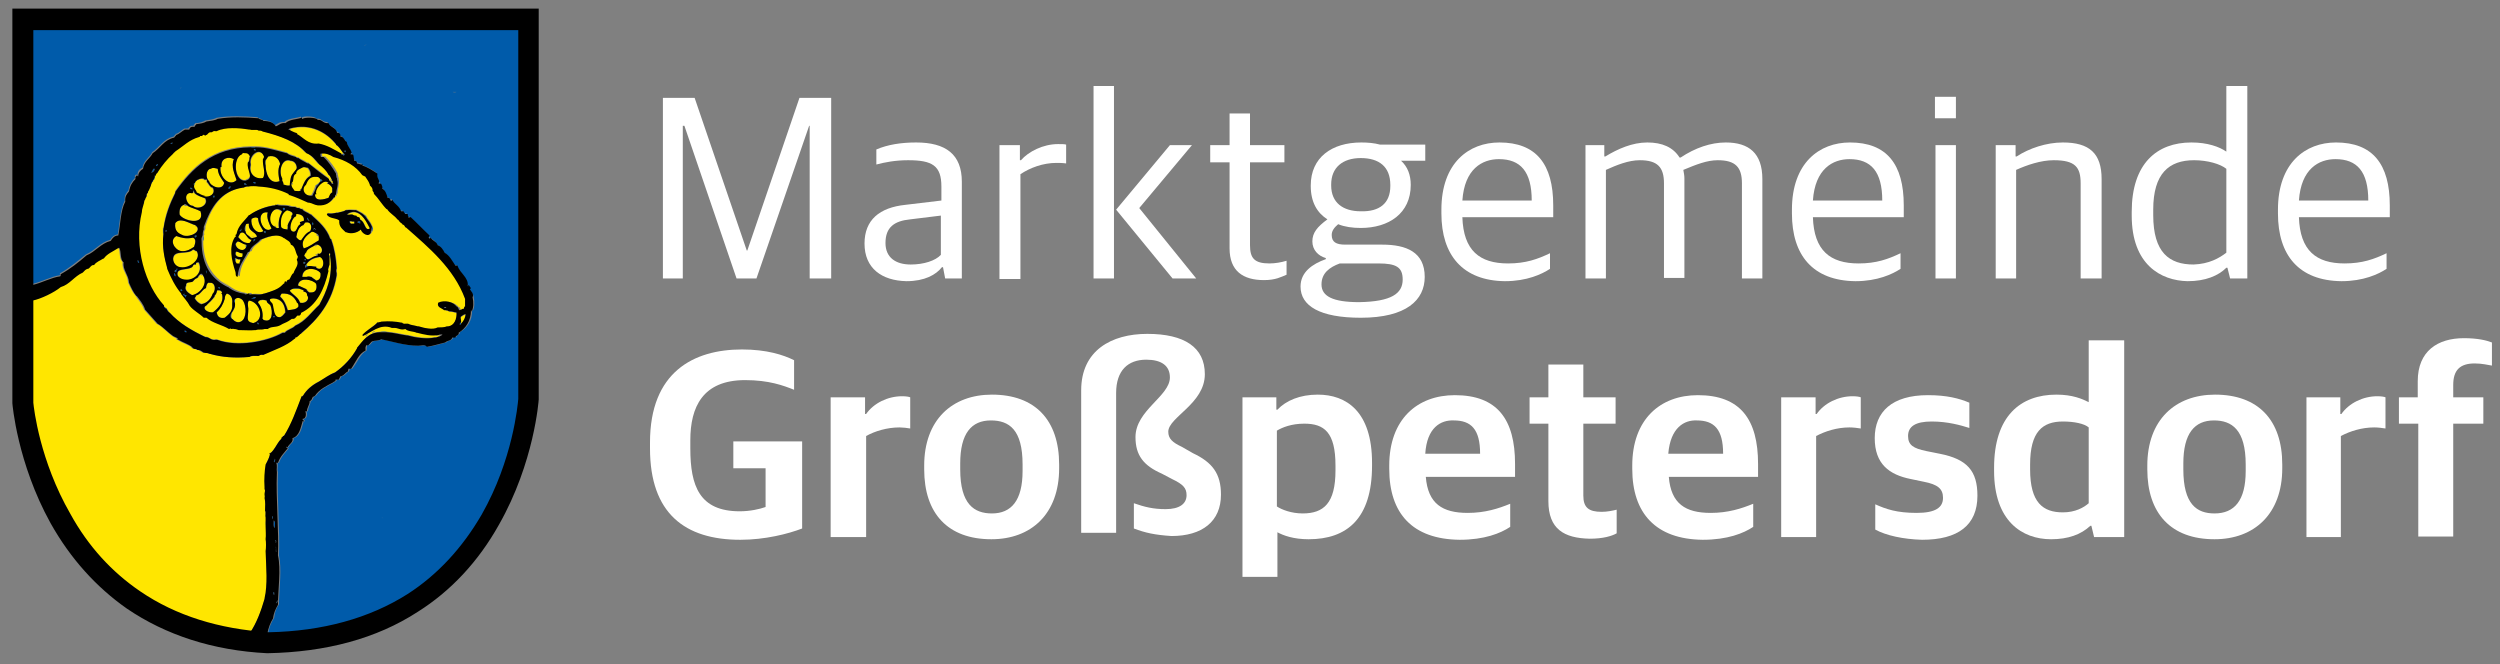 <?xml version="1.0" encoding="utf-8"?>
<!-- Generator: Adobe Illustrator 23.1.1, SVG Export Plug-In . SVG Version: 6.00 Build 0)  -->
<svg version="1.1" id="Ebene_1" xmlns="http://www.w3.org/2000/svg" xmlns:xlink="http://www.w3.org/1999/xlink" x="0px" y="0px"
	 viewBox="0 0 465 123.5" style="enable-background:new 0 0 465 123.5;" xml:space="preserve">
<rect x="0" y="0" width="465" height="123.5" fill="#808080" stroke="none"/>
<style type="text/css">
	.st0{fill:#FFFFFF;}
	.st1{fill:#005BAA;}
	.st2{fill:#FFE600;}
</style>
<g>
	<g>
		<path class="st0" d="M123.3,18.2h5.9l9.7,28.4h0.1l9.7-28.4h5.9v33.6h-4V23.4h-0.1l-9.8,28.4h-3.7l-9.7-28.4H127v28.4h-3.7V18.2z"
			/>
		<path class="st0" d="M160.8,45.3c0-4.4,2.8-6.7,7.6-7.2l6.7-0.8v-2.6c0-3.9-1.7-4.9-6.2-4.9c-2.4,0-4.4,0.4-5.9,0.8v-2.8
			c2.1-0.9,4.6-1.3,7.4-1.3c5.5,0,8.5,2.2,8.5,7.3v18h-3.1l-0.4-2.1h-0.2c-1.1,1.4-3.2,2.6-6.6,2.6C164,52.2,160.8,49.9,160.8,45.3z
			 M175,47.4v-7.3l-5.7,0.7c-3,0.3-4.6,1.5-4.6,4.4c0,2.7,1.9,4,4.7,4C171.8,49.2,174,48.5,175,47.4z"/>
		<path class="st0" d="M186.1,27h3.6v2.8h0.2c1.4-1.6,4.1-3,6.9-3c0.6,0,1.3,0,1.5,0.1v3.5c-0.7-0.1-1.4-0.1-1.8-0.1
			c-2.5,0-4.9,0.9-6.7,2.1v19.5h-3.9V27z"/>
		<path class="st0" d="M203.4,16h3.8v35.8h-3.8V16z M207.6,39l10-12h4.1l-9.8,11.7l10.6,13.1h-4.4L207.6,39z"/>
		<path class="st0" d="M228.7,46.2v-16h-3.6V27h3.6v-5.9h3.8V27h6.4v3.2h-6.4v15.4c0,2.4,0.8,3.4,3.6,3.4c1.1,0,2.2-0.2,3.2-0.5v2.6
			c-1,0.4-2,1-4.2,1C231.2,52.1,228.7,50.4,228.7,46.2z"/>
		<path class="st0" d="M241.9,53.3c0-2.7,2.2-4.2,4.7-5.1V48c-1.4-0.4-2.5-1.5-2.5-3.1c0-1.6,0.9-2.7,2.8-4.1
			c-1.9-1.2-3.1-3.2-3.1-6.2v-0.1c0-5.2,3.9-8,9.4-8c1.2,0,2.4,0.1,3.5,0.4h8.4v3h-4.5c1.2,1.1,1.8,2.6,1.8,4.5v0c0,5.3-4.1,8-9.3,8
			c-1.5,0-3-0.2-4.2-0.7c-0.7,0.6-1.2,1.2-1.2,2c0,1.3,0.8,1.8,2.5,1.8h6.9c4.5,0,7.9,1.4,7.9,6c0,4.3-3.4,7.6-11.9,7.6
			C245.5,59.1,241.9,56.9,241.9,53.3z M260.9,52c0-2.3-1.2-3-4.5-3h-7.2c-1.9,0.7-3.4,1.8-3.4,3.9c0,2.2,2.1,3.3,7,3.3
			C258.8,56.1,260.9,54.6,260.9,52z M258.6,34.6v-0.2c0-3.4-2.1-5-5.5-5c-3.4,0-5.5,1.8-5.5,4.9v0.2c0,3.2,2.2,4.8,5.5,4.8
			C256.6,39.4,258.6,37.8,258.6,34.6z"/>
		<path class="st0" d="M268.1,39.7V39c0-8.7,5.1-12.5,10.8-12.5c6.8,0,10,4,10,11.7v2.2H272c0.2,6.2,3.2,8.6,8.5,8.6
			c3.3,0,5.5-0.8,7.8-1.9v2.9c-1.5,1-4.3,2.3-8.4,2.3C272.1,52.2,268.1,47.5,268.1,39.7z M272,37.3h12.9c0-5.4-2.1-7.7-6.1-7.7
			C275.7,29.6,272.4,31.4,272,37.3z"/>
		<path class="st0" d="M294.7,27h3.7v2.1h0.2c2.3-1.4,5-2.6,7.8-2.6s4.8,0.9,6,2.8h0.2c2.7-1.8,5.6-2.8,8.4-2.8c4.3,0,6.8,2,6.8,6.8
			v18.5h-3.8V34.1c0-3-1.2-4.3-4.5-4.3c-2,0-4,0.8-6.4,1.8c0.1,0.6,0.2,1,0.2,1.6v18.5h-3.8V34.1c0-3-1.2-4.3-4.5-4.3
			c-2.1,0-4.3,0.9-6.3,1.8v20.2h-3.8V27z"/>
		<path class="st0" d="M333.3,39.7V39c0-8.7,5.1-12.5,10.8-12.5c6.8,0,10,4,10,11.7v2.2h-16.9c0.2,6.2,3.2,8.6,8.5,8.6
			c3.3,0,5.5-0.8,7.8-1.9v2.9c-1.5,1-4.3,2.3-8.4,2.3C337.2,52.2,333.3,47.5,333.3,39.7z M337.2,37.3h12.9c0-5.4-2.1-7.7-6.1-7.7
			C340.9,29.6,337.6,31.4,337.2,37.3z"/>
		<path class="st0" d="M359.9,18h3.9v4h-3.9V18z M360,27h3.8v24.8H360V27z"/>
		<path class="st0" d="M371.2,27h3.7v2.1h0.2c2.3-1.5,5.5-2.6,8.6-2.6c4.9,0,7.2,2,7.2,6.8v18.5H387V34.1c0-3-1-4.3-5-4.3
			c-2.4,0-5,0.9-7,1.8v20.2h-3.8V27z"/>
		<path class="st0" d="M396.5,40.1v-0.7c0-9,4.7-12.9,11.1-12.9c3,0,5.2,0.8,6.5,1.7V16h3.9v35.8h-3.2l-0.5-2h-0.2
			c-1.5,1.5-3.9,2.5-7.2,2.5C401.9,52.2,396.5,49.2,396.5,40.1z M414.1,47V31.4c-1.1-0.9-3.5-1.6-6-1.6c-4.7,0-7.6,2.5-7.6,9.2v1
			c0,7,3,9.2,7.5,9.2C410.9,49.1,412.8,48,414.1,47z"/>
		<path class="st0" d="M423.7,39.7V39c0-8.7,5.1-12.5,10.8-12.5c6.8,0,10,4,10,11.7v2.2h-16.9c0.2,6.2,3.2,8.6,8.5,8.6
			c3.3,0,5.5-0.8,7.8-1.9v2.9c-1.5,1-4.3,2.3-8.4,2.3C427.6,52.2,423.7,47.5,423.7,39.7z M427.6,37.3h12.9c0-5.4-2.1-7.7-6.1-7.7
			C431.3,29.6,428,31.4,427.6,37.3z"/>
	</g>
	<g>
		<path class="st0" d="M120.9,83.4v-1.1c0-13.1,8.1-17.3,17.1-17.3c4.6,0,7.7,1,9.7,2v5.5c-2-0.8-4.7-1.8-9.1-1.8
			c-7.9,0-10.2,5-10.2,11.2v1.5c0,7,1.7,11.7,9.2,11.7c1.9,0,3.7-0.4,4.8-0.8v-7.2h-6v-5h12.8v16.2c-2.6,1-6.9,2.1-11.5,2.1
			C127.4,100.4,120.9,95.5,120.9,83.4z"/>
		<path class="st0" d="M154.6,73.9h6.3V77h0.2c1.4-2,4-3.3,6.7-3.3c0.7,0,1.3,0.1,1.5,0.2v5.8c-0.5-0.1-1.4-0.2-2-0.2
			c-2.3,0-4.6,0.7-6.2,1.6v18.8h-6.6V73.9z"/>
		<path class="st0" d="M171.9,87.3v-0.7c0-8.5,5.2-13.2,12.6-13.2c8,0,12.5,4.7,12.5,13v0.7c0,8.5-5.2,13.2-12.6,13.2
			C176.3,100.3,171.9,95.5,171.9,87.3z M190.2,87.6v-1.2c0-6.5-2.5-8.2-5.9-8.2c-3.6,0-5.7,2.4-5.7,8v1.1c0,6.5,2.6,8.2,5.9,8.2
			C188.1,95.5,190.2,93.1,190.2,87.6z"/>
		<path class="st0" d="M210.9,98.3v-4.7c2,0.7,3.6,1.1,5.9,1.1c2.6,0,3.9-1,3.9-2.6c0-1.3-0.6-2-2.7-3l-1.9-1
			c-3.4-1.5-4.9-3.4-4.9-6.8c0-5,6.4-7.6,6.4-11.1c0-2.2-1.6-3.3-4.4-3.3c-3.4,0-5.6,2-5.6,6.2v26h-6.5V72.6
			c0-7.4,5.6-10.5,12.3-10.5c6.9,0,10.7,2.5,10.7,7.5c0,5.5-6.8,8-6.8,10.7c0,1.3,0.8,2,2.5,2.8l2.1,1.2c3.6,1.7,5.2,3.8,5.2,7.7
			c0,5-3.5,7.7-9.2,7.7C214.8,99.5,213,99.1,210.9,98.3z"/>
		<path class="st0" d="M231.1,73.9h6.3v2.3h0.2c1.6-1.7,4.2-2.8,7.5-2.8c5.3,0,10.1,3.1,10.1,12.7v0.5c0,9.9-4.7,13.7-11.8,13.7
			c-2.8,0-4.7-0.7-5.8-1.3v8.3h-6.5V73.9z M248.4,87.5v-0.9c0-6.2-2.1-7.8-5.8-7.8c-2.4,0-4.1,0.7-5.1,1.3v14.1
			c0.9,0.6,2.7,1.3,4.8,1.3C246.2,95.5,248.4,93.6,248.4,87.5z"/>
		<path class="st0" d="M258.4,87.2v-0.6c0-8.6,5.2-13.1,12.2-13.1c7.9,0,11.2,4.5,11.2,12.8v2.4h-16.6c0.4,5,3.1,6.7,7.8,6.7
			c3.2,0,5.7-0.8,7.9-1.7v4.3c-1.8,1.2-4.8,2.4-9.4,2.4C262.7,100.3,258.4,95.5,258.4,87.2z M265.1,84.4h10.2c0-4.6-1.7-6.2-4.9-6.2
			C268,78.1,265.4,79.5,265.1,84.4z"/>
		<path class="st0" d="M288,93.2V78.8h-3.5v-4.9h3.5v-6.1h6.5v6.1h6v4.9h-6v13.4c0,2.2,1,3,3.4,3c1,0,2-0.2,2.8-0.4v4.4
			c-0.9,0.5-2.5,1-5,1C290.9,100.1,288,98.4,288,93.2z"/>
		<path class="st0" d="M303.6,87.2v-0.6c0-8.6,5.2-13.1,12.2-13.1c7.9,0,11.2,4.5,11.2,12.8v2.4h-16.6c0.4,5,3.1,6.7,7.8,6.7
			c3.2,0,5.7-0.8,7.9-1.7v4.3c-1.8,1.2-4.8,2.4-9.4,2.4C308,100.3,303.6,95.5,303.6,87.2z M310.3,84.4h10.2c0-4.6-1.7-6.2-4.9-6.2
			C313.3,78.1,310.7,79.5,310.3,84.4z"/>
		<path class="st0" d="M331.4,73.9h6.3V77h0.2c1.4-2,4-3.3,6.7-3.3c0.7,0,1.3,0.1,1.5,0.2v5.8c-0.6-0.1-1.4-0.2-2.1-0.2
			c-2.3,0-4.5,0.7-6.2,1.6v18.8h-6.5V73.9z"/>
		<path class="st0" d="M348.8,98.5v-4.7c2,0.9,4,1.6,7.7,1.6c3.5,0,4.9-1,4.9-2.8c0-1.7-1-2.5-3.6-3l-2.4-0.5
			c-4-0.8-6.7-2.8-6.7-7.6c0-4.9,3.2-8,9.9-8c3.5,0,5.8,0.6,7.7,1.4v4.7c-1.6-0.5-4-1.2-7-1.2c-3,0-4.4,0.9-4.4,2.7
			c0,1.7,1,2.3,3.4,2.8l2.5,0.5c5.1,1,7,3.2,7,7.8c0,5.5-3.6,8.2-10.3,8.2C354,100.3,350.8,99.6,348.8,98.5z"/>
		<path class="st0" d="M370.9,87.6V87c0-9.6,4.9-13.6,11.6-13.6c3,0,4.8,0.8,6,1.4V63.3h6.6v36.6h-5.6l-0.5-2.1h-0.2
			c-1.7,1.6-4.1,2.5-7.3,2.5C376.1,100.3,370.9,96.9,370.9,87.6z M388.5,93.6V79.5c-0.8-0.7-2.7-1.1-4.8-1.1c-3.8,0-6.1,1.9-6.1,8
			v0.9c0,6.2,2.4,8,6.1,8C386,95.3,387.6,94.4,388.5,93.6z"/>
		<path class="st0" d="M399.4,87.3v-0.7c0-8.5,5.2-13.2,12.6-13.2c8,0,12.5,4.7,12.5,13v0.7c0,8.5-5.2,13.2-12.6,13.2
			C403.8,100.3,399.4,95.5,399.4,87.3z M417.7,87.6v-1.2c0-6.5-2.6-8.2-5.9-8.2c-3.6,0-5.7,2.4-5.7,8v1.1c0,6.5,2.5,8.2,5.8,8.2
			C415.6,95.5,417.7,93.1,417.7,87.6z"/>
		<path class="st0" d="M429,73.9h6.3V77h0.2c1.4-2,4-3.3,6.7-3.3c0.7,0,1.3,0.1,1.5,0.2v5.8c-0.6-0.1-1.4-0.2-2.1-0.2
			c-2.3,0-4.5,0.7-6.2,1.6v18.8H429V73.9z"/>
		<path class="st0" d="M449.7,78.8h-3.5v-4.9h3.5v-3c0-5.6,3.7-8,8.6-8c2.5,0,4.2,0.4,5.2,0.8V68c-0.7-0.1-1.8-0.4-3.2-0.4
			c-2.7,0-4,1.2-4,4v2.3h5.6v4.9h-5.6v21h-6.5V78.8z"/>
	</g>
</g>
<g>
	<path class="st1" d="M49.6,102.3c0.1-0.5,0.1-1.6,0-2.2V102.3z M87.5,30.1c0.2-0.5,0.2-1.1,0.3-1.7C87.7,28.9,87.6,29.6,87.5,30.1
		 M96.5,62.9C96.5,62.9,96.5,62.9,96.5,62.9c0-0.1,0-0.1,0.1-0.1C96.6,62.8,96.5,62.8,96.5,62.9C96.5,62.9,96.5,62.9,96.5,62.9
		L96.5,62.9z M81.1,65.7L81.1,65.7L81.1,65.7L81.1,65.7z M71.4,96.5c0.1,0.1,0.1,0.2,0.1,0.3C71.5,96.7,71.5,96.6,71.4,96.5
		 M71,96.3c0.1,0,0.2,0,0.3,0.1C71.3,96.4,71.1,96.3,71,96.3 M70.2,104.4 M68.4,73.5c0.1,0,0.2,0,0.2-0.1
		C68.6,73.4,68.5,73.4,68.4,73.5 M68.2,94.7L68.2,94.7c0-0.1,0-0.2,0-0.3C68.2,94.5,68.2,94.6,68.2,94.7 M52.2,111.4
		c0.2-0.5,0-1.1,0.1-1.4C52.2,110.3,52.4,110.9,52.2,111.4 M84.2,17.1c0.2,0,0.5,0,0.7,0C84.7,17.2,84.4,17.2,84.2,17.1 M81.6,17.8
		c0,0,0.1,0.1,0.1,0.1C81.7,17.9,81.6,17.8,81.6,17.8 M67.8,8.6c0-0.3,0.3-0.3,0.7-0.3C68.2,8.3,67.9,8.3,67.8,8.6 M67.5,8.7
		c0.1,0,0.2-0.1,0.3-0.1C67.7,8.6,67.6,8.7,67.5,8.7 M33.9,16.3c0,0,0.1,0,0.1,0.1C34,16.3,33.9,16.3,33.9,16.3 M33.6,16.3
		c0-0.1,0.1-0.1,0.2-0.1C33.7,16.2,33.6,16.3,33.6,16.3 M33.5,16.7c0-0.2,0-0.3,0.1-0.4C33.5,16.5,33.5,16.6,33.5,16.7 M14,40.3
		c0.5,0,0.9,0.1,1.4,0.1C14.9,40.4,14.5,40.3,14,40.3 M83.4,5.3c-1.4,0-3.2,0.3-4.2,0c0,0-0.1,0-0.2,0h-1.9c-0.3,0-0.7,0-1,0
		c-0.4,0-0.9,0-1.3,0H5.9v47.1c0,0.1,0,0.3,0.1,0.4c1.8-0.4,3.6-1.4,5.1-1.6c0.2-0.2-0.1-0.3,0.1-0.4c1.8-1,3.3-2.3,4.8-3.5
		c1.7-0.7,2.6-2.2,4.5-2.7c0.3-0.5,0.7-0.9,1.4-1c0.4-2,0.4-4.6,1.3-6.3c-0.1-1,0.3-1.4,0.7-1.9c0.2-1.1,0.6-1.7,1.2-2.3
		c-0.1-0.4,0.1-0.6,0.3-0.7c0,0.1,0,0.2,0.2,0.2c-0.1-0.6,0.3-1.2,0.9-1.4c0.2-1.4,1.3-1.8,1.8-2.9c1.4-0.9,2.1-2.5,4-2.9
		c0.1-0.2,0.3-0.3,0.4-0.5c0.7-0.2,1-0.7,1.6-1H35c0.2-0.3,0.4-0.6,1-0.5c0-0.3,0.3-0.3,0.3-0.5c0.7,0,1.4-0.2,1.9-0.5
		c0.7-0.1,1.6-0.2,2.1-0.5c2.5-0.4,5-0.3,7.6-0.1c0.2,0.3,0.7,0.2,0.9,0.5c1,0.1,1.9,0.3,2.3,1c0.6-0.3,0.9-0.7,1.8-0.6
		c0.6-0.7,2.2-0.7,3-1c0.2,0,0,0.4,0.2,0.2c0.3-0.4,2.6-0.3,2.8,0.2c0.9-0.2,0.9,0.6,2,0.6c0.3,0.9,1.5,0.8,1.6,1.8
		c0.5-0.1,0.7,0.4,0.6,0.7c0.7,0,0.7,0.8,1.2,1c0.2,0.8,0.7,1.2,0.9,2c0,0.2-0.2,0.2-0.2,0.3c0.2,0,0.4,0,0.5,0.1
		c0.1,0.3,0.2,0.7,0.2,1.1c0.4,0,0.4,0.2,0.5,0.5c0.4,0,0.6,0.3,1.1,0.2c0,0.1-0.1,0.1-0.1,0.2c0.8,0.3,1.9,0.9,2.8,1.5
		c-0.2,0.8,0.7,1.2,0.2,1.8c0.2,0.1,0.3-0.1,0.5,0.1c0,0.3,0.2,0.5,0.2,0.9c0.6,0.3,0.8,1,1,1.7c0.5,0,0.4,0.5,0.7,0.6
		c0-0.1,0.1-0.2,0.2-0.2c0.4,0.9,1.3,1.2,1.6,2.2h0.5c0,0.3,0.3,0.1,0.2,0.5h0.6c-0.2,0.3,0.1,0.5,0.1,0.7c0.2,0,0.2-0.1,0.4-0.1
		c1.2,1.1,2.3,2.3,3.5,3.4c0,0.2-0.3,0.3-0.1,0.5c0.1,0,0.2,0,0.2,0.1c0-0.1,0-0.2,0.1-0.2c0.4,0.5,1.2,0.6,1.3,1.4
		c0.7,0.2,1,0.8,1.3,1.4c0.9,0.5,1.4,1.5,2,2.4h0.4c0.5,1.4,2.1,2.3,1.9,3.8c0.3,0.1,0-0.3,0.2-0.2c0,0.3,0.5,0.6,0.2,0.8
		c0.2,0.5,0.8,0.8,0.9,1.5c0.2,0.9,0.2,2-0.2,2.7c0-0.1,0-0.3-0.1-0.3c0.1,2-0.9,3.4-2.3,4.2c0.2,0.4-0.6,0.4-0.6,0.9h-0.6
		c-0.1,0.7-1,0.6-1.3,1c-1.3,0.3-2,0.6-3.4,0.8c-0.4-0.4-1-0.2-1.6-0.2c-2.6,0-5-0.8-6.9-1.2c-0.4,0.3-1.2,0.2-1.7,0.4
		c-0.2,0.1-0.5,0.6-0.7,0.7c-0.2,0.1-0.2-0.2-0.4,0.1c-0.1,0.3-0.1,0.6-0.1,0.9c-1.2,0.6-1.7,2.2-2.7,3.4h-0.5
		c0.1,0.2-0.1,0.3-0.1,0.5c-0.5,0.2-0.7,0.8-1.4,0.9c-0.1,0.2-0.2,0.4-0.3,0.6h-0.6c0.1,0.4-0.3,0.3-0.4,0.5
		c-1.3,0.7-2.6,1.3-3.4,2.5c-0.2,0-0.2,0.2-0.4,0.2c-0.2,0.3-0.2,0.7-0.6,0.8c-0.1,0.8-0.5,1.1-0.5,1.9h-0.3
		c0.2,0.6,0.1,1.4-0.5,1.4c-0.1,0.3,0.3,0.2,0.2,0.5c-0.1,0-0.1-0.1-0.2-0.1c-0.4,1.3-0.6,2.8-1.9,3.2c0.2,0.8-0.7,1-0.9,1.7
		c-0.1,0-0.2-0.3-0.2,0c-0.1,0.3,0.3,0,0.2,0.2c-0.7,0.9-1.4,1.5-1.8,2.7c-0.2,0-0.2-0.1-0.3,0c0.2,0.6-0.1,1.1,0.1,1.7v0.2
		c-0.2,4.7,0.4,10.9,0.2,15.3c0.5,2.4,0.1,5.8,0,8.5c0,0,0,0,0,0c0,0,0,0.1,0,0.1c0.2,0.8-0.3,1.6-0.5,2.3c0.2-0.7,0.7-1.5,0.5-2.3
		c0,0.2,0,0.4,0,0.5c-0.5,0.7-0.8,1.4-0.9,2.5c-0.5,0.8-1,1.8-1.1,3c0,0,0,0,0,0c8.7-0.1,16.3-1.9,22.8-5.3c0,0,0,0,0,0h0
		c0.5-0.3,1-0.5,1.4-0.8c0.1-0.1,0.2-0.1,0.3-0.2c0.5-0.3,1-0.6,1.5-0.9c3.6-2.3,6.8-5.2,9.6-8.6c0-0.1,0.1-0.1,0.1-0.2
		c0,0,0,0,0.1,0c1.5-1.9,2.9-3.9,4.2-6.2c5.9-10.3,6.8-20.6,6.9-21.6V5.3h-9.1C86.2,5.3,84.8,5.3,83.4,5.3 M49.4,30.7v-0.9
		C49.3,29.9,49.3,30.6,49.4,30.7 M50.8,59h0.3C51.2,58.7,50.7,58.7,50.8,59 M49.5,94.9c0,0.4-0.1,1,0.1,1.3
		C49.5,95.8,49.7,95.2,49.5,94.9 M49.6,96.8c-0.1,0.1-0.1,0.8,0,0.9V96.8z M51,86c0.1-0.1,0.3-0.6,0.1-0.7
		C51.2,85.5,50.8,85.8,51,86 M51,110.7C51.1,109.6,50.6,110.3,51,110.7 M50.9,96.8c0,0.5-0.1,1.2,0.2,1.4
		C51.1,97.8,51.3,97,50.9,96.8 M51.3,101.8c0,0.2-0.1,1,0.1,0.9C51.3,102.4,51.4,101.6,51.3,101.8 M51.2,100.4
		c-0.2,0,0.1,0.1,0.1,0.2C51.2,101.5,51.6,100.4,51.2,100.4 M50.7,96.6C50.9,95.9,50.4,95.7,50.7,96.6 M45.7,43.1L45.7,43.1
		c-0.2-0.1,0-0.3,0-0.4c-0.1-0.2,0-0.3,0-0.6v-0.2C45.6,41.9,45.4,42.9,45.7,43.1 M45.7,45.6c0,0.1-0.1,0.1-0.2,0.2
		c0,0.1,0.1,0.1,0.2,0.1c0.1,0,0.1,0,0.1,0.1c0.1,0,0.1-0.1,0.2-0.2C45.8,45.8,45.9,45.6,45.7,45.6 M44.6,43
		c0.3,0.1,0.4-0.4,0.2-0.5C44.9,42.9,44.5,42.7,44.6,43 M47.7,27.8c-0.1,0-0.1-0.1-0.2-0.2c0,0.2-0.3,0.1-0.2,0.2
		C47.3,28,47.7,28,47.7,27.8 M49.5,43h-0.3c0,0.2,0,0.3,0.2,0.4C49.4,43.2,49.6,43.2,49.5,43 M45.9,34.3c-0.1-0.1-0.2-0.2-0.5-0.2
		C45.3,34.5,45.9,34.4,45.9,34.3 M47.9,60.1c-0.2,0.2,0.3,0.5,0.3,0.2C48,60.3,48.2,60,47.9,60.1 M46.6,34.6h1.9
		C48,34.5,47,34.5,46.6,34.6 M47.4,27.4h-0.9C46.6,27.6,47.3,27.6,47.4,27.4 M47.1,34c0.1,0.1,0.5,0.3,0.5,0
		C47.4,33.9,47.1,33.7,47.1,34 M47.1,44.9c0.2,0,0.4-0.2,0.4-0.4C47.1,44.4,47.1,44.7,47.1,44.9 M46.6,55.7c0.5-0.1,0.9,0.1,1-0.3
		C47.2,55.1,46.9,55.6,46.6,55.7 M43.9,44.2c0.2-0.1,0.1-0.2,0.1-0.4c0.1,0,0.1-0.1,0.2-0.2c-0.1,0-0.1,0.1-0.2,0.1V44.2z
		 M51.6,111.6c0,0.4-0.2,0.3-0.2,0.6C51.6,112.2,51.7,111.7,51.6,111.6 M65.3,41.2c0-0.2-0.3,0-0.4,0c0,0.2,0.1,0.3,0.2,0.3
		c0-0.1-0.1-0.2-0.1-0.3H65.3z M63.8,28.8c0.1,0.4,0.5-0.2,0.2-0.2C63.9,28.7,63.9,28.8,63.8,28.8 M64.3,28.3V28h-0.2
		C64.1,28.2,64.1,28.3,64.3,28.3 M67.7,40c0.1,0.2,0.3,0.5,0.5,0.6C68.1,40.3,68,40.1,67.7,40 M61.1,50.4c-0.1-0.5,0.3-0.6,0.2-1.2
		C61.2,49.6,60.9,50,61.1,50.4 M85.8,60.1c-0.1,0-0.1,0-0.2-0.1c-0.1,0.1-0.1,0.3-0.2,0.4C85.7,60.4,85.8,60.3,85.8,60.1 M82.7,57
		c0,0.1,0,0.2-0.1,0.2c0.2,0,0.3-0.1,0.4-0.2H82.7z M69.2,43.1c0.2-0.2,0.2-0.9-0.1-1c0.2,0.2-0.1,0.6,0.2,0.6
		C69.4,42.8,69.2,42.8,69.2,43.1 M70.7,61.7H72C71.8,61.6,71,61.6,70.7,61.7 M67,41.2c-0.1-0.1-0.5-0.1-0.5,0.2
		c0.2,0,0.3,0.1,0.5,0.2V41.2z M57.6,41c-0.3,0-0.2-0.5-0.5-0.5C57.1,40.8,57.4,41.1,57.6,41 M61.4,47.6v-0.2c-0.1,0-0.1,0.1-0.2,0
		c0,0.2,0.1,0.3,0.1,0.5C61.4,48,61.3,47.7,61.4,47.6L61.4,47.6z M54.5,53.7h1.2C55.4,53.5,54.7,53.5,54.5,53.7 M57,49.8
		c0-0.1,0.1-0.1,0.2-0.2c0.1-0.3,0-0.2-0.2-0.3C56.8,49.3,56.8,49.8,57,49.8 M53,38.8c-0.1-0.1-0.3-0.1-0.4,0c0,0.2,0.1,0.2,0.1,0.3
		C52.9,39.1,53,39,53,38.8 M56.8,47.7c-0.1,0-0.1-0.1-0.2-0.1c0.2,0.2,0.5,0.8,0.9,0.6h-0.3C57.1,48,56.9,47.9,56.8,47.7L56.8,47.7z
		 M59.9,33.5c-0.2,0-0.1-0.3-0.4-0.2c0.1,0.1,0.1,0.5,0,0.6C59.8,33.8,59.8,33.6,59.9,33.5 M59.3,34c-0.2,0.1-0.3,0.3-0.5,0.4v0.2
		C59,34.4,59.2,34.2,59.3,34 M56.7,49.1c0-0.2,0.2-0.1,0.2-0.3c-0.1,0-0.1-0.1-0.2-0.1C56.5,48.8,56.5,49.1,56.7,49.1 M58.2,41.9
		c0.1-0.1,0.1-0.4,0-0.5C57.9,41.3,58.1,41.9,58.2,41.9 M56.6,48.3c0.1,0,0.1,0.3,0.3,0.2v-0.2C56.8,48.2,56.6,48.1,56.6,48.3
		 M58.1,42.8c0.3,0,0.4-0.3,0.5,0.1c0-0.1,0-0.2,0.1-0.2c-0.1,0-0.2-0.1-0.2-0.2C58.4,42.5,58.2,42.6,58.1,42.8 M32.3,50.9
		c0,0.3,0,0.5,0.2,0.6C32.7,51.2,32.6,50.9,32.3,50.9 M25.8,110.1c0.1,0.2,0.2,0.3,0.3,0.4c0,0,0,0,0.1,0c0.2,0.1,0.4,0.2,0.6,0.3
		C26.7,110.4,26.1,110.4,25.8,110.1 M28.5,31.4c0,0.3-0.2,0.5-0.4,0.7c0.4,0,0.6-0.4,0.7-0.7H28.5z M28.9,32.7v0.2
		c-0.1,0-0.1-0.2-0.2-0.2c0,0.8-0.6,1.1-0.7,1.8c0.4-0.3,0.4-1,0.9-1.2v-0.2C28.7,32.9,29,32.9,28.9,32.7L28.9,32.7z M27.1,110.9
		c0,0.1,0.1,0.1,0.1,0.2c0.1,0.1,0.2,0.1,0.3,0.2c0,0,0,0,0,0C27.6,111,27.2,111.1,27.1,110.9 M25.6,48.4c0,0.3,0,0.5,0.3,0.5
		C25.9,48.7,25.9,48.4,25.6,48.4 M25.5,109.9C25.4,109.9,25.4,109.9,25.5,109.9c0,0.1,0.1,0.2,0.2,0.2c0,0,0,0,0.1-0.1
		C25.7,109.9,25.6,109.9,25.5,109.9 M17.2,102.4c0.1,0.1,0.2,0.3,0.3,0.4c0.1,0,0.1,0.1,0.2,0.1C17.6,102.7,17.4,102.5,17.2,102.4
		 M30.9,57.4c0.1,0.3,0.4,0.5,0.6,0.7C31.3,57.9,31.2,57.6,30.9,57.4 M29,30.9c0.2,0,0.4-0.2,0.4-0.4C29.2,30.6,29,30.6,29,30.9
		 M30.6,113.1c0.2,0.1,0.5,0.2,0.7,0.4C31.2,113.2,31,113,30.6,113.1C30.6,113,30.6,113,30.6,113.1 M31.8,113.6
		c0.3,0.1,0.6,0.3,0.9,0.4c0,0,0,0,0,0C32.4,113.8,32,113.7,31.8,113.6C31.8,113.5,31.8,113.6,31.8,113.6 M31,42.7h-0.2v0.3
		C31,43.1,31,43,31,42.7 M30.4,43.6v-1c-0.1,0-0.1,0.2-0.1,0.3L30.4,43.6L30.4,43.6z M30.4,56.8c0,0.3,0.2,0.5,0.5,0.6
		C30.8,57.1,30.5,57.1,30.4,56.8 M32.1,26.5c-0.2,0-0.3,0.1-0.4,0.2C31.9,26.8,32.1,26.8,32.1,26.5 M32.9,49.9
		c-0.1,0.1-0.3,0.4-0.1,0.6C32.9,50.4,33.2,50.1,32.9,49.9 M35.5,115.1c-0.2-0.1-0.5-0.2-0.8-0.3C35,114.9,35.2,115,35.5,115.1
		 M34.3,54.6c-0.1,0-0.2,0-0.2,0.1v0.2c0.3,0,0.2,0.4,0.5,0.4c-0.1-0.2,0.2-0.2,0.2-0.3C34.6,54.9,34.3,54.9,34.3,54.6 M36.1,44
		c0,0.1,0.2,0.1,0.2,0.2c0-0.1,0.1-0.2,0.2-0.2C36.7,43.7,36.1,43.7,36.1,44 M35.4,34.9c0,0.3,0.2,0.3,0.4,0.3
		C35.8,35,35.5,35,35.4,34.9 M32.6,50.2c-0.1,0.1-0.1,0.5,0.2,0.4C32.7,50.4,32.7,50.3,32.6,50.2 M43.9,48c-0.2-0.2-0.2,0.5,0,0.6
		c0-0.1,0-0.3,0.1-0.3v-0.1C43.9,48.1,43.9,48.1,43.9,48 M34.3,61.5c-0.1,0.3,0.2,0.3,0.4,0.3C34.7,61.5,34.5,61.5,34.3,61.5
		 M33.6,53.8v0.3C34,54.3,34,53.8,33.6,53.8 M35.8,35.7c0.1,0,0.1,0.1,0.2,0.2c-0.1-0.1,0-0.4-0.2-0.5
		C35.9,35.5,35.8,35.6,35.8,35.7 M40.6,53.4c0,0.3,0.1,0.4,0.3,0.3C40.9,53.5,40.9,53.3,40.6,53.4 M36.2,34.4c0.1,0,0.1-0.2,0.1-0.3
		V34C36.1,34.1,36,34.3,36.2,34.4L36.2,34.4z M43.7,56.4v-0.6h-0.1C43.5,56,43.6,56.3,43.7,56.4 M43.2,58.1
		c-0.4,0.4-0.5,1.1,0.1,1.4C42.9,59.1,43,58.5,43.2,58.1 M42.5,35.1c0.3,0.1,0.5-0.3,0.3-0.5C42.7,34.8,42.4,34.7,42.5,35.1
		 M39.6,36.7h0.3v-0.3h-0.2C39.7,36.5,39.6,36.5,39.6,36.7 M37.9,44c-0.2,0.1,0,0.5-0.1,0.8C38,44.7,37.9,44.3,37.9,44 M38.3,50.3
		c-0.1,0.2-0.1,0.4,0.1,0.6C38.4,50.6,38.6,50.5,38.3,50.3"/>
	<path class="st2" d="M45.8,45.9C45.8,45.9,45.8,45.8,45.8,45.9c-0.2-0.1-0.2-0.1-0.2-0.2c0.1,0,0.2,0,0.2-0.2
		c-0.6-0.1-0.9-0.5-1.5-0.6c-0.2,0.2-0.4,0.2-0.4,0.6C44,46.5,45.5,47,45.8,45.9 M44.7,48.3c-0.5,0.1-0.6-0.2-0.9-0.2
		c0,0.1,0,0.1,0.1,0.2v0.1c-0.1,0-0.1,0.2-0.1,0.3c0,0.2,0.1,0.2,0.2,0.4h0.5C44.5,48.6,44.8,48.6,44.7,48.3 M45.2,47.1
		c-0.6,0-0.7-0.3-1.2-0.3c-0.3,0.5,0,1,0.6,1h0.1C45.3,47.9,45.1,47.5,45.2,47.1 M50.5,42.5c-0.4-0.8-1-2-0.7-3
		C47.2,39.2,48.9,43.9,50.5,42.5 M46.4,45.2c0.2-0.2,0.3-0.4,0.4-0.6c-0.9,0-1.1-1.7-2-1.3c-0.2,0.1-0.3,0.5-0.5,0.8
		C44.9,44.7,45.4,45.3,46.4,45.2 M49,43c-0.4-0.7-1-1.3-1-2.4c-0.4-0.3-0.8-0.2-1.2,0.1C46.5,41.9,47.6,43.8,49,43 M47.1,60.1
		c2.3-0.6,1.2-4-0.8-4.2c-0.3,0.4-0.2,0.8-0.2,1.5C46.1,59.2,45.6,59.8,47.1,60.1 M44,33.5c-0.2-1-1.1-2.5-0.5-3.9
		C42.5,29,41,29.5,41.2,31c0,0.2-0.3,0.1-0.2,0.3C40.9,33,42.7,34.8,44,33.5 M46.8,44.3c0.3-0.1,0.8-0.1,1-0.3
		c-0.3-1-1.7-0.9-1.5-2.4c-0.3,0-0.6,0-0.6,0.3V42c0,0.4-0.1,0.4,0,0.6c0,0-0.2,0.3,0,0.3v0.2c0.1,0.6,0.6,0.7,0.9,1L46.8,44.3
		c-0.1-0.3,0.4-0.4,0.5-0.2C47.1,44,46.9,44,46.8,44.3 M41.7,34c-0.5-0.8-1.1-1.4-1.2-2.6c-0.4-0.1-1-0.3-1.3,0h-0.1
		c-0.8,0.2-0.9,1.8-0.2,2.2v0.1C39.1,34.7,41.4,35.6,41.7,34 M65.1,41.2c0,0.2,0.1,0.2,0.1,0.3v0.1h0.7c0.1-0.2,0.1-0.2,0-0.4H65.1z
		 M51.1,42.3V42h0.2C51.3,42.1,51.3,42.2,51.1,42.3c0.1,0,0.2,0,0.2,0.1c0,0.2,0.3,0,0.5,0.1c-0.1-1.4,0.2-2.3,0.6-3.1
		C50.5,37.7,49.2,41.6,51.1,42.3 M54.2,40.1C54.3,40.1,54.3,40,54.2,40.1c0.6-0.6-0.5-0.9-0.9-1c-0.9,0.5-1.3,1.5-1.1,3.1
		c0.2,0.4,0.7,0.4,1.2,0.5c0-0.3,0.1-0.5,0.1-0.8C53.6,41.2,54.4,40.5,54.2,40.1 M48,56.3c0.5,0.7,1,1.7,0.8,3
		c0.1,0,0.1,0.2,0.2,0.2c1.7,0.7,1.8-1.5,1.3-2.7c-0.2-0.3-0.7-0.4-0.7-0.9c-0.3,0-0.8-0.2-1,0h-0.1v-0.1C48.2,55.9,48,56,48,56.3
		 M61.4,47.5c0-0.2,0-0.3-0.2-0.3v0.3C61.3,47.5,61.3,47.5,61.4,47.5 M50.1,55.7c0,0.4,0.4,0.5,0.5,0.8c0.2,0.6,0.3,1.5,0.5,2
		c0-0.4,0-0.9-0.2-1.3c0.1,0.4,0.2,0.8,0.2,1.3v0l0,0c0.2,0.3,0.4,0.5,0.8,0.5c0.4,0,0.8-0.5,1.1-0.9c0-1.2-0.5-2.2-1.6-2.5
		C51.1,55.5,50.5,55.4,50.1,55.7 M39.5,35c-0.6-0.2-0.7-0.8-1.1-1.1v-0.4h-0.5v-0.1c-0.2-0.2-0.9-0.1-1.1,0.1h-0.1
		c-0.2,0.2-0.4,0.3-0.5,0.6v0.1c0,0.1,0,0.3-0.1,0.3h-0.1c-0.1,0.7,0.3,0.9,0.5,1.4c0.6,0.1,0.9,0.6,1.6,0.6c-0.1,0-0.2,0-0.2,0.1
		C39,36.8,40.2,36,39.5,35 M50.5,84.2c0,0,0,0.1,0,0.1C50.5,84.4,50.5,84.3,50.5,84.2 M85.7,60.1c0,0.1,0.1,0.1,0.2,0.1
		c0.4-0.4,0.7-1.1,0.7-1.7c-0.3,0.1-0.6,0.3-0.9,0.5C85.6,59.4,85.9,59.7,85.7,60.1 M56,44.7c0.5-0.7,0.9-1.3,1.7-1.7
		c0.4-0.8,0.2-1.9-1-1.6c-0.1,0.2-0.2,0.3-0.3,0.5h-0.1c-0.8,0.3-1,1.2-1.2,2.2C55.3,44.3,55.5,44.7,56,44.7 M56.3,51.5h0.8
		c0.3-0.1,0.5-0.1,0.8,0H58c0.2,0.3,0.6,0.4,0.9,0.7c0.6-0.1,0.9-0.6,0.8-1.4C58.9,49.8,56.3,49.5,56.3,51.5 M59.6,47.8
		c-1.2,0.2-2.2,0.6-2.6,1.5c0.1,0.2,0.3,0,0.2,0.3c0.5-0.3,1,0,1.6,0h0.1v0.2C60.2,50.7,60.6,48.3,59.6,47.8 M59,43.5
		c-0.4-0.1-0.5-0.4-1-0.4c-0.9,0.6-2.2,1.7-1.5,3.1c1.1-0.3,1.9-1,2.8-1.5v-0.6c-0.1,0-0.1-0.5-0.2-0.2c-0.1,0-0.1-0.1-0.2-0.1
		C58.8,43.6,58.9,43.6,59,43.5 M58.8,45.5c0,0.1,0.1,0.1,0.1,0.2c0,0.1-0.2,0.1-0.3,0.1c0.1-0.2,0.1-0.1-0.2-0.1
		c-0.6,0.4-1.4,0.6-1.6,1.5c0-0.1,0-0.2-0.1-0.2c0,0.3-0.1,0.4-0.2,0.6c0.1,0,0.1,0.1,0.2,0.1h0.1c0,0.2,0.2,0.3,0.3,0.5h0.3
		c0.5-0.2,0.8-0.5,1.4-0.6c0-0.1-0.1-0.1-0.1-0.2v-0.1c0.2-0.3,0.2,0.3,0.3,0.1c-0.1-0.4,0.3-0.2,0.4-0.2
		C60.3,46.8,59.8,45.5,58.8,45.5 M52.4,54.6c-0.1,0.2-0.3,0.3-0.2,0.6c0.7,0.6,1.1,1.5,1.4,2.5c0.8-0.1,1.6-0.2,2-0.7
		c0-0.3,0-0.7-0.3-0.7v-0.1C54.7,55.3,53.9,54.5,52.4,54.6 M53.9,54.1c0.6,0.7,1.6,1.1,1.9,2.2c1,0.2,1.9-0.7,1.3-1.4v-0.2
		c-0.1-0.4-0.4-0.4-0.7-0.5c0.4-0.2-0.5-0.3-0.7-0.5h-1.2C54.2,53.8,54,53.9,53.9,54.1 M57.1,53.8L57.1,53.8
		c0.1,0.3,0.5,0.7,0.7,0.6H58c0.8,0,1-0.8,0.9-1.6c-0.7-0.8-3.2-1.4-3.4,0.3C56,53.3,56.5,53.6,57.1,53.8 M55.6,41.7
		c0,0-0.1,0.1-0.1,0.2C55.6,41.8,55.6,41.8,55.6,41.7 M54.6,43.1c0.6,0,0.6-0.7,1-1.1h0c0,0,0,0,0-0.1c0.1-0.1,0.2-0.1,0.3-0.2
		c0-0.2-0.1-0.2-0.1-0.4c0.3-0.1,0.4-0.2,0.7-0.2c0.2-0.8-0.5-1.3-1.4-1.3c0,0.2,0,0.5-0.2,0.5C54.2,40.7,53.4,43,54.6,43.1
		 M46.5,28.9c-0.2-0.2-0.3-0.6-0.8-0.6h-0.2c-0.3,0-0.5,0-0.5,0.2H45c-1.8,0.8-1.4,5.2,0.7,5v-0.1c1.7-0.5,0.1-1.9,0.5-3.5
		C46.5,29.9,46.3,29.3,46.5,28.9 M58.8,34.4c0.2-0.1,0.4-0.3,0.5-0.4c0.1,0,0.1-0.2,0.2-0.2c0.1-0.1,0.1-0.4,0-0.6
		c-0.2-0.2-0.3-0.4-0.7-0.4h-0.5c-0.8,0.1-1.2,0.8-1.5,1.4v0.1c-0.9,0.7-0.3,2.3,1.1,2c0-0.1,0.1-0.1,0.1-0.2h0c0,0,0,0,0,0
		c-0.1-0.4,0.2-0.8,0.2-0.9c0,0.1-0.3,0.5-0.2,0.9c0.3-0.5,0.5-1.1,0.7-1.7V34.4z M53.9,34.5c0.1-0.7,0.1-0.8,0.2-1.4
		c0.2-0.9,1.1-1.5,1.1-1.8c0-0.4-0.3-1.2-1-1.3h-0.1c-1.6-0.7-2.4,1.9-1.6,3.3v0.1c-0.1,0.5,0.3,0.5,0.2,1
		C53,34.4,53.3,34.6,53.9,34.5 M49.2,29.2c-0.8-2-2.9-0.1-2.5,1.4v0.2c-0.4,1.6,0.9,2.7,2.3,2.4c0.6-0.9-0.2-2.2,0-3.4
		C49.1,29.6,49.1,29.4,49.2,29.2 M58.6,36.1c-0.1,1.6,1.9,0.9,2.5,0.7c0.2-0.3,0.3-0.8,0.7-1v-0.6c0.1-0.4-0.4-0.8-0.8-1
		c-0.1,0-0.2,0-0.2-0.1c0,0,0.2,0,0.2-0.1c-0.8-0.8-2.2,0.9-2.3,1.7c-0.1,0.1,0.1,0.2,0,0.5C58.7,36.2,58.7,36.1,58.6,36.1
		 M49.9,29.1c-0.1,0.3-0.3,0.5-0.5,0.7v0.9c0,1.5,0.7,3.7,2.6,3c-0.2-1.1-0.4-2.2,0.1-3.2C51.9,29.5,51.1,28.8,49.9,29.1 M56,35.2
		c0.5-0.9,0.7-2,1.6-2.5c0.2-0.6-0.2-1.2-0.5-1.5c-0.4,0-0.5-0.1-0.9-0.1c-0.4,0.3-1.1,0.5-1.3,1v0.2c-0.7,0.3-0.4,1.1-0.7,1.6
		c0,0.1,0,0.2,0.1,0.2c0-0.2,0.2,0,0.2,0.2h-0.4c0,0.6,0.4,0.9,0.6,1.3C55.2,35.5,55.9,35.7,56,35.2l-0.2,0.1v-0.1H56z M54.1,23.9
		C54,24,54,24,54,24.2v0.2c0.4,0.2,0.8,0.4,1.3,0.5c-0.1,0-0.2,0-0.2,0.1c1.3,0.7,2.1,2,4,1.8h0.1c1.6,0.4,2.9,1.1,4.1,1.8
		c0,0,0.1,0,0.1,0.1c0.1,0,0.1,0.1,0.2,0c-0.1,0-0.1-0.1,0.1-0.1c0.1,0,0.1,0,0.1-0.1c-0.4-0.6-0.7-1.2-1.3-1.5v-0.1
		c-1.7-2.1-4.7-4-8.6-2.9C53.9,24,54,24,54.1,23.9 M51.7,27.7c0-0.1-0.1-0.2-0.1-0.3C51.6,27.5,51.6,27.6,51.7,27.7 M30.9,57.3
		L30.9,57.3c0.3,0.2,0.4,0.6,0.6,0.8c1.8,2,4.1,3.3,6.6,4.5c0.9,0,1,0.7,2,0.5h0.2c3.8,1.4,9.3,0.4,12.2-1.3h0.4
		c0.5-0.6,1.4-0.7,2-1.3c1.9-0.9,3.1-2.6,4.5-3.9c1.3-2.4,2.6-5.3,2-9.1h-0.1c0,0.1,0.1,0.4-0.1,0.4v1.2c0.1,0.6-0.2,0.7-0.2,1.2
		c-0.6,2.6-1.5,4.8-3,6.3l0,0c0,0,0,0,0,0c-0.6,0.6-1.3,1.1-2.1,1.5c-0.1,0.2-0.2,0.4-0.3,0.5h-0.4c-0.3,0.3-0.4,0.7-1,0.6
		c-0.4,0.3-0.9,0.6-1.4,0.8c-0.4,0.1-0.6,0.3-0.8,0.4c0,0,0,0,0,0c-0.1,0-0.1,0.1-0.2,0.1c-0.2,0.1-0.3,0.1-0.5,0.2
		c0.2-0.1,0.3-0.1,0.5-0.2c-0.7,0.2-1.5,0-2,0.5h-0.6c-0.5,0.2-1,0-1.6,0.2h-0.1c-1,0.1-1.9,0-3,0h-0.1c-0.3-0.1-0.4-0.2-0.9-0.2
		c-0.2-0.1-0.2,0-0.5,0c0-0.2-0.3,0-0.4,0c-1.3-0.8-3.1-1.1-4.2-2.1h-0.5c-0.7-0.9-1.9-1.3-2.6-2.2c-0.5-0.8-1.1-1.4-1.6-2.2v-0.1
		c-1-1.4-1.9-2.9-2.6-4.6v-0.1c-0.5-1.8-1-4-0.7-6.3h-0.1v-0.7c0-0.1,0-0.2,0-0.3c0,0,0,0,0.1,0c0.3-2.6,1.2-4.7,2.2-6.7v-0.2
		c3-4.4,7-8.2,14-8.3h0.9c1.9,0,3.8,0.6,5.7,1.1h0.1c0.4,0.4,1.1,0.5,1.6,0.7c0.2,0.1,0.2,0.3,0.5,0.2c0.5,0.4,1.2,0.6,1.7,1h0.2
		c1.3,1,2.5,1.9,3.8,2.9v0.1c0,0.4,0.6,0.3,0.5,0.8H62c0-0.2-0.1-0.2-0.1-0.4h-0.1c0,0.1,0,0.2-0.1,0.2c0.1-0.2-0.2-0.2-0.2-0.3
		c0-0.4,0.1-0.1,0.2,0c0-0.2-0.1-0.4-0.2-0.5c-0.1-0.3-0.2-0.5-0.5-0.6v-0.1c-0.4-0.9-1.1-1.4-1.9-1.9c-0.7-0.8-1.3-1.7-2.4-2.1
		c-1.9-2.1-4.8-3.1-8-4h-0.1c-0.1-0.2-0.3-0.3-0.6-0.2H48c-0.3-0.3-1.1-0.1-1.6-0.2h-0.2c-1.8-0.2-4.4-0.5-6,0.3H40
		c-0.4-0.1-0.5,0.1-0.7,0.2h-0.2c-0.5,0-0.4,0.4-0.8,0.5c-0.2-0.1-0.2,0.1-0.3,0.2c0-0.1,0-0.2-0.1-0.2c-0.2,0-0.3,0.1-0.4,0.2h-0.4
		c0.1,0.2-0.2,0.2-0.2,0.2c-1.8,0.5-2.9,1.7-4.3,2.6c0,0.1-0.3,0.3-0.1,0.3c0,0.1-0.1,0.2-0.2,0.2c0-0.1-0.1-0.1-0.2-0.1
		c-1.1,1.1-2.1,2.2-2.9,3.5c0,0,0,0.1,0.1,0.1v0.3H29v0.1c0,0.3-0.2,0.2-0.2,0.5v0.2c0,0.2-0.1,0.2-0.1,0.3c0.1,0.2-0.3,0.1-0.2,0.4
		c-0.1,0.1-0.1,0.2-0.2,0.2c-0.2,0.3-0.4,0.7-0.5,1.1c-0.1,0.1-0.2,0.1-0.3,0.1c0,0.2-0.2,0.2-0.2,0.5c0.2,0,0.1-0.3,0.2-0.3V36
		c-0.4,0,0,0.8-0.4,0.7c-0.1-0.2,0.2-0.4,0-0.5c0,0.4-0.2,0.6-0.3,1c0.1,0.3,0,0.2,0,0.5c0,0.2,0,0.3-0.2,0.2c0-0.2,0.1-0.2,0.1-0.5
		c-0.1,0,0,0.2-0.2,0.2c-0.1,0.6-0.4,1.3-0.4,1.7v0.1c-1.7,6.6,0.6,13.7,4.1,17.4C30.5,57.1,30.8,57.1,30.9,57.3 M69.2,43.1
		c-0.4,1.1-1.7,0.2-2-0.5c-0.6,0.6-1.8,0.9-2.7,0.5h-0.1c-0.5-0.6-1.2-1-1.2-2.2c-0.7-0.5-2-0.3-2.3-1.1c0-0.1,0.1-0.2,0.2-0.2
		c0.5,0.1,1,0.1,1.5-0.1h0.3c0.5-0.1,1.1-0.2,1.5-0.5h0.2c0.6-0.1,0.8,0,1.5,0h0.2c0.5,0.3,1.1,0.5,1.5,0.9c0.2,0.1,0.4,0.3,0.5,0.6
		c0.3,0.4,0.7,0.9,0.9,1.4C69.4,42.2,69.5,42.9,69.2,43.1 M68.5,34L68.5,34c-0.1,0-0.1,0-0.2-0.1C68.4,33.9,68.5,34,68.5,34
		 M68.4,62.1c0,0.2-0.2,0.3-0.3,0.5c-0.1,0-0.1-0.1-0.1-0.2C68.1,62.3,68.3,62.2,68.4,62.1 M69.7,61.6v0.2c-0.3-0.1-0.3,0.2-0.5,0.2
		C69.3,61.8,69.4,61.6,69.7,61.6 M49.8,86c0-0.7,0.3-1.1,0.5-1.5C50.1,84.9,49.8,85.3,49.8,86 M75.8,42.3L75.8,42.3
		c-0.2-0.2-0.3-0.4-0.5-0.5h-0.1c0-0.3-0.3-0.3-0.5-0.5c-0.3-0.1-0.3-0.4-0.5-0.5c-0.6-0.7-1.5-1.1-1.9-1.9h-0.1
		c-0.9-0.8-1.6-2-2.4-2.9V36c0.1-0.1-0.1-0.5-0.2-0.6v-0.1c0-0.5-0.2-0.7-0.5-0.9v-0.1c-0.2-0.6-0.6-1.1-0.9-1.6
		c-0.2,0-0.2-0.2-0.5-0.2c-1.2-1.7-3.1-2.8-5.4-3.4c-0.6-0.4-1.5-0.7-2.4-0.6c0,0.2,0,0.5,0.1,0.6h0.5c0.9,0.9,1.7,1.9,2.3,3.1v0.2
		c0.1,0.2,0.1,0.6,0.2,0.7v0.2c0.2,0.9-0.2,1.7-0.2,2.6v0.1c-0.2,0-0.2,0.2-0.2,0.4v0.1h-0.2c-0.6,0.9-1.4,1.6-2.9,1.5h-0.1
		c-0.6-0.1-1-0.4-1.6-0.5h-0.2c-1.1-0.5-2.2-1-3.4-1.4h-0.2V36c-1.6-0.8-3.6-1.3-5.6-1.4h-1.9c-0.4,0-0.6,0.2-0.9,0.2h-0.1
		c-4.2,0.6-6.1,3.6-7.3,7.3v0.5c-0.2,0.3-0.3,0.6-0.2,1v0.1c-0.1,0-0.1,0.2-0.1,0.3c0,0.2,0.1,0.7-0.1,0.8c0,3.6,1.3,5.9,3.3,7.5
		c-0.3-0.7-1.3-1.4-1.9-2.2c0.5,0.8,1.5,1.6,1.9,2.2c0,0,0,0,0,0c0,0,0,0,0,0c0.6,0.2,1.3,0.6,1.7,1c-0.4-0.3-1.1-0.8-1.7-1
		c0.6,0.4,1.2,0.8,1.9,1.1c0,0.1,0,0.1,0.1,0.1c0.7,0.5,1.6,0.8,2.7,1h0.1v0.1c0.4,0.2,0.4-0.2,0.9-0.1v0.2c1.1-0.2,1.8,0.2,2.7-0.2
		h0.1c1.2-0.4,2.4-0.8,3.2-1.5c0.2-0.2,0.4-0.3,0.6-0.5c0,0-0.1,0-0.1,0v-0.1c0,0,0-0.1,0.1-0.1c0.1,0,0.1-0.1,0.2-0.1
		c0,0.1,0,0.2,0.1,0.2c0.1-0.3,0.2-0.5,0.5-0.5c0.2-0.4,0.3-1,0.8-1.2c0.1-0.9,1-1.6,0.6-2.5c0.1-0.2,0.2-0.3,0.2-0.6
		c-0.5-0.6-0.4-1.9-1.3-2.2c-0.1-0.6-0.7-0.8-1.1-1.1c0-0.1-0.1-0.1-0.2-0.1c-1.2-1-3.3-0.1-4.4,0.3c-0.6,0.8-1.7,1.1-2,2.2
		c-0.1,0-0.2,0.1-0.3,0.1c-0.8,1.4-1.8,2.6-1.9,4.6c-0.5-0.1-0.3-0.6-0.4-0.9c-0.7-2-1.3-4.6-0.1-6.5v-0.5c0.1,0,0.1-0.1,0.2-0.1
		c0.3-1.7,1.4-2.4,2.3-3.5h0.1c1.2-1,3.3-1.7,4.9-1.8c0,0-0.1,0-0.1-0.1c0.1,0,0.2-0.1,0.2,0c0.6,0.2,1.2,0,2.1,0.2h0.1
		c0.3,0.2,0.7,0.2,1.2,0.2H55c0.2,0.1,0.3,0.3,0.6,0.2h0.1c0.2,0.1,0.3,0.3,0.5,0.2h0.1c0.3,0.5,1,0.6,1.5,1h0.1
		c0.1,0.1,0.1,0.1,0.2,0.2c0,0,0,0,0,0c1.4,1.3,2.8,2.5,3.4,4.4c0.1,0,0.1,0.1,0.2,0.1v0.1c0.6,1.6,0.9,3.5,1,5.3
		c-0.1,0.3-0.1,0.6,0,0.9v0.4c-0.8,5-3.5,8.1-6.6,10.8H56c-0.5,0.2-0.6,0.8-1.2,0.8V63h-0.1c-1.6,1.3-3.8,2-5.8,3h-0.1
		c-0.4,0-0.6,0.1-0.8,0.2H48c-0.6,0-1.3,0-1.6,0.2h-0.1c-2.5,0.2-4.9,0.1-7.3-0.6h-0.2c-0.1-0.2-0.6-0.1-0.9-0.2h-0.2
		c-0.3-0.2-0.6-0.4-0.9-0.5h-0.3c-0.1-0.2-0.3-0.2-0.5-0.2c-0.2,0-0.3-0.2-0.5-0.3c0,0,0.1,0,0.1,0c-0.6-0.5-1.8-0.8-2.6-1.4
		c-0.1,0-0.2,0-0.2-0.1c0.3-0.1-0.4-0.3-0.8-0.6c-0.9-0.7-1.7-1.6-2.7-2.2h-0.1c-0.8-0.9-1.6-1.8-2.4-2.7c-0.4-1.1-1.1-1.8-1.6-2.6
		V55c-0.6-0.7-1-1.6-1.4-2.5v-0.1c-0.1-1.4-1.2-2.2-1-3.7c-0.7-0.5-0.4-1.9-0.8-2.7c-0.1,0-0.2,0-0.2,0.1h-0.1
		c-0.9,0.6-1.9,1.1-2.6,1.9h-0.1c-0.6,0.4-1.3,0.6-1.7,1.2h-0.1c-0.5,0.1-0.7,0.5-1,0.7h-0.1c-0.5,0.1-0.7,0.4-0.9,0.7
		c-1.5,0.7-2.4,2.2-4.1,2.7C10,54.3,7.5,55.5,6,55.8c0,0-0.1,0.1-0.1,0.1v15C6,71.2,6,71.4,6.1,71.5c-0.3,2.2,0.1,4.6,0.3,6.8
		c0.7,3.9,2.4,10.6,6.3,17.3c1.1,1.9,2.2,3.6,3.5,5.3c0,0,0,0,0.1,0.1c0.3,0.4,0.7,0.9,1,1.3c0.2,0.2,0.4,0.3,0.5,0.5
		c2.3,2.7,5,4.9,7.7,7c0.1,0,0.3,0,0.2,0.2h0.2c0.3,0.3,0.8,0.4,1,0.8H27c0.1,0.3,0.6,0.1,0.5,0.5c1.1,0.5,2.1,1.1,3,1.7
		c0.4,0,0.6,0.2,0.8,0.4c0,0,0,0,0,0c0.2-0.1,0.2,0.1,0.4,0.1c0.3,0.2,0.7,0.3,0.9,0.5c0.6,0.3,1.2,0.5,1.8,0.7
		c0.1,0,0.2,0.1,0.2,0.1c0.3,0.1,0.5,0.2,0.8,0.3c3.5,1.2,7.2,2.1,11.2,2.5c1.2-1.8,2-4,2.7-6.3v-0.1c0.6-2.5,0.3-5.9,0.2-8.8v-2.2
		c0.1-0.8,0-1.5,0-2.4c-0.1-0.1-0.1-0.8,0-1v-0.6c-0.2-0.3,0-0.9-0.1-1.3c0-0.9,0.1-1.6-0.1-2.4c0.1-0.2,0-0.4,0-0.7
		c0-0.3,0.2-0.7,0-0.9v-0.4c0-1.5,0-2.9,0.2-4.2c0-0.1,0.1-0.2,0.1-0.2h0c0,0,0-0.1,0-0.1c0.3-0.5,0.6-1.1,0.7-1.6
		c0,0-0.1-0.2-0.1-0.2h0.2c0.7-0.6,1-1.5,1.6-2.2c0.2-0.3,0.6-0.4,0.5-0.8c0.3,0.1,0.1-0.3,0.4-0.2c1.4-2.2,2.3-4.8,3.3-7.4h0.2
		c0.6-1.2,1.8-2.1,3-2.7c1-0.5,1.9-1.3,3-1.7c1.7-1.2,3-2.7,4.1-4.5v-0.1c1.1-1.2,2-2.8,4.2-2.9c0.3-0.1,1.1-0.1,1.3,0
		c1.5,0.1,2.4,0.4,3.8,0.6h0.1c1.4,0.4,3.5,0.7,5,0.4H81c0.4,0,0.5-0.1,0.8-0.2c0-0.2-0.5-0.1-0.5,0c-0.1,0-0.2,0-0.2-0.1
		c0.3-0.1,0.6-0.1,0.7-0.2c-1.3,0.3-2.7-0.2-4-0.4h-0.1c-0.6-0.4-1.6-0.3-2.1-0.7c-0.9,0.3-1.2-0.4-2.3-0.2H73
		c-2.2-0.9-3.9,0.9-5.4,1.5c0-0.1,0-0.2-0.1-0.2c0.8-0.8,1.8-1.4,2.7-2.2c0,0,0-0.1,0.1-0.1v0.2c0.3,0,0.6,0,0.8-0.2h0.2
		c1.2,0,2.4,0,3.4,0.2h0.2c0.1,0.3,0.6,0.2,1,0.2h0.1c0.5,0.2,1.2,0.3,1.8,0.5h0.2c0.9,0.2,2.6,0.7,3.5,0.2h0.1c0.6,0,1.2,0,1.6-0.2
		h0.2c1.2-0.1,1.6-1.5,1.6-2.6c-0.5,0-0.7-0.2-1.2-0.2h-0.2c-0.2-0.1-0.3-0.3-0.5-0.2H83c-0.4-0.4-1.4-0.5-1.1-1.4
		c1.2-0.6,2.8-0.1,3.4,0.7h0.1c0.2,0.2,0.3,0.4,0.4,0.7c0.4,0,0.5-0.3,0.9-0.3c0.1-0.1,0-0.4,0.2-0.4v-1.4
		C84.6,49.9,80.1,46,75.8,42.3 M65.9,39.5c-0.4,0-1,0.1-1.3,0.5h0.2c0.2,0.1,0.5-0.1,0.9,0c0.1,0.2,0.4,0.2,0.6,0.2h0.1v0.1
		c0.2,0.1,0.3,0.2,0.5,0.2c0,0.2,0.2,0.2,0.2,0.5c0.8,0.2,0.8,1.8,1.6,1.7c-0.1,0-0.1-0.2,0-0.3c0.1,0.1,0.3,0.2,0.2,0.3
		c0,0,0.1,0,0.1-0.1C68.3,41.4,67.4,39.6,65.9,39.5 M68.8,42.7C68.8,42.7,68.8,42.6,68.8,42.7c0,0-0.1,0-0.1,0
		C68.7,42.7,68.7,42.7,68.8,42.7 M34.4,52.1c1.4,0.2,3.4-1.2,2.5-3.2c-0.3-0.1-0.7,0.2-0.5,0.3c0,0.1-0.1,0.1-0.2,0.1
		c-0.3-0.2-0.4,0.4-0.6,0.5C34.8,50.3,33,49.9,33,51C33,51.6,33.9,52,34.4,52.1 M34.9,37.2c0.1-0.1,0-0.4,0-0.7
		C34.9,36.8,35,37.1,34.9,37.2 M34.9,37.2c0-0.1-0.1-0.2-0.1-0.4C34.8,37,34.9,37.1,34.9,37.2 M38,36.8c-0.7-0.2-1.5-0.4-2-1
		c-0.1,0-0.1-0.1-0.2-0.2c0,0.4-0.2,0.2-0.5,0.2h-0.1c-1.2,0.3-0.4,2.4,0.5,2.4h0.1C36.9,39.2,38.9,38.1,38,36.8 M33.7,49.8
		c1.6,0.2,3.8-1.5,2.9-3c-0.3,0-0.4-0.3-0.7-0.3c-1,1-3.5-0.1-3.7,1.7C32.2,49,32.9,49.7,33.7,49.8 M34,41.3
		c-0.1-0.1-0.3-0.2-0.4-0.3C33.8,41.1,33.9,41.2,34,41.3 M32.6,41.5c-0.2,1.5,0.6,2,1.5,2.3c1.4,0.4,3.5-0.8,2.3-1.9
		c0,0.1,0,0.2,0.1,0.2c-0.1,0-0.2-0.1-0.2-0.2c-0.8-0.2-1.8-0.9-2.7-0.9c0,0,0,0,0,0c0,0,0,0,0,0C33.2,41,32.9,41.1,32.6,41.5
		 M33.7,46.7c1.2,0.1,1.8-0.4,2.4-0.8c0.2-0.6,0.4-1.4-0.2-1.7c-1.3,0.3-2.3,0-3.1-0.3C31.4,44.7,32.5,46.5,33.7,46.7 M34.2,38.1
		c-0.6,0.2-0.9,0.8-0.8,1.8c0.6,1.1,4.8,2.2,3.9-0.6c-0.7-0.4-1.7-0.6-2.4-1h-0.7C34.3,38.2,34.6,38.1,34.2,38.1 M38.3,56.9
		L38.3,56.9c-0.7,0.6,0.4,1.3,1.3,1.2c0.9-0.7,2.1-1.9,1.7-3.4c-0.1,0-0.1-0.1-0.1-0.2h0.1c-0.1-0.4-0.4-0.5-0.9-0.5
		c-0.1,0.2-0.1,0.4-0.2,0.6c0,0.3-0.3,0.3-0.2,0.6C39.5,55.8,38.9,56.4,38.3,56.9 M41.8,59.1c0.7-0.6,1.5-1.1,1.4-2.5v-0.2
		c0.1-0.9-0.2-1.5-1-1.8c-0.3,0.2-0.5,0.4-0.4,1c-0.3,1-0.8,1.8-1.5,2.5C40.5,58.8,40.8,59.3,41.8,59.1 M37.6,51
		c0,0.2,0.1,0.2,0.2,0.2h-0.2c-0.2,0.1-0.3,0-0.2-0.2c-0.3,0.2-0.4,0.5-0.6,0.7c-0.5,0.1-0.7,0.4-0.9,0.7c-0.4,0.1-1.1,0-1.2,0.5
		v0.2c-0.5,0.9,0.5,1.4,1.1,1.8C37.3,54.6,38.9,52.6,37.6,51L37.6,51z M39.3,52.6H39c-0.4-0.2-0.6,0.5-0.6,0.9c0,0,0,0,0,0
		c0,0,0,0,0,0l0,0l0,0c-0.8,0.3-0.9,1.3-1.9,1.4c0.1,0.3-0.2,0.2-0.2,0.5c0.2,0.6,0.7,0.9,1.2,1.1c1.1-0.2,1.7-0.9,2.1-1.8v-0.1
		C40.1,54.3,40.1,52.8,39.3,52.6 M43.3,59.4c0.5,0.6,1.3,0.7,1.9,0.1c0.8-0.9,0.6-3.2-0.2-3.8c-0.5-0.4-1.1-0.4-1.3,0.1v0.6
		c0.1,0.8-0.2,1.2-0.5,1.7C43,58.5,42.9,59.1,43.3,59.4"/>
	<path d="M32.7,114c0.6,0.3,1.2,0.5,1.8,0.7C33.9,114.4,33.3,114.2,32.7,114C32.7,114,32.7,114,32.7,114 M31.4,113.4
		c0.1,0.1,0.3,0.1,0.4,0.2c0,0,0-0.1,0-0.1C31.6,113.5,31.6,113.4,31.4,113.4 M27.6,111.3C27.5,111.3,27.5,111.3,27.6,111.3
		c1,0.6,2,1.2,3.1,1.7c0,0,0,0,0,0C29.6,112.4,28.7,111.8,27.6,111.3 M72.6,112.6C72.6,112.6,72.7,112.6,72.6,112.6L72.6,112.6
		C72.6,112.6,72.6,112.6,72.6,112.6 M85.8,60.1c0,0.2-0.1,0.3-0.3,0.3c0-0.1,0-0.3,0.2-0.4c0.2-0.3-0.1-0.7,0-1.1
		c0.3-0.2,0.5-0.4,0.9-0.5C86.6,59,86.2,59.8,85.8,60.1 M51.4,112.2c0-0.3,0.1-0.2,0.2-0.6C51.7,111.7,51.6,112.2,51.4,112.2
		 M51.3,100.7c0-0.1-0.3-0.2-0.1-0.2C51.6,100.4,51.2,101.5,51.3,100.7 M51.4,102.6c-0.2,0.2,0-0.6-0.1-0.9
		C51.4,101.6,51.3,102.4,51.4,102.6 M50.9,96.8c0.4,0.2,0.2,0.9,0.2,1.4C50.8,98,50.9,97.4,50.9,96.8 M51,110.7
		C50.6,110.3,51.1,109.6,51,110.7 M50.7,96.6C50.4,95.7,50.9,95.9,50.7,96.6 M51.1,85.3c0.2,0.2,0,0.6-0.1,0.7
		C50.8,85.8,51.2,85.5,51.1,85.3 M82.6,57.3c0-0.1,0.1-0.1,0.1-0.2H83C83,57.2,82.9,57.3,82.6,57.3 M64.3,28.3
		c-0.2,0-0.3-0.1-0.2-0.3h0.2V28.3z M63.8,28.8c-0.1-0.1-0.4,0-0.3-0.2c0-0.1,0-0.1-0.1-0.1c-1.3-0.7-2.5-1.5-4.1-1.8h-0.1
		c-1.9,0.2-2.7-1.1-4-1.8c0-0.1,0.1-0.1,0.2-0.1c-0.5-0.1-0.9-0.3-1.3-0.5c-0.2-0.1-0.2-0.2-0.4-0.1V24c0.1,0,0.1-0.1,0.2-0.1
		c3.9-1.1,6.9,0.8,8.6,2.9v0.1c0.6,0.4,0.9,1,1.3,1.5c0.1,0,0.1,0.1,0.2,0.2C64.3,28.6,63.9,29.2,63.8,28.8 M30.8,43.1v-0.3H31
		C31,43,31,43.1,30.8,43.1 M61.1,32.5L61.1,32.5c0.3,0.2,0.4,0.5,0.5,0.7c0.1,0.1,0.2,0.3,0.2,0.5c0.1,0,0.1,0,0.1,0.1
		C61.8,34,62,34,62,34.2h-0.3c0-0.5-0.5-0.4-0.5-0.8v-0.1c-1.3-0.9-2.6-1.9-3.8-2.9h-0.2c-0.5-0.3-1.2-0.6-1.7-1
		c-0.3,0.1-0.4-0.2-0.5-0.2c-0.6-0.2-1.2-0.3-1.6-0.7h-0.1c-1.9-0.5-3.7-1.1-5.7-1.1h-0.1c-0.1,0.1-0.7,0.1-0.9,0
		c-7,0.1-10.9,3.9-14,8.3v0.2c-1,2-1.8,4.1-2.2,6.7v1c-0.3,2.3,0.2,4.5,0.7,6.3V50c0.7,1.7,1.5,3.3,2.6,4.6v0.1
		c0.5,0.7,1.2,1.4,1.6,2.2c0.7,0.9,1.8,1.4,2.6,2.2h0.5c1.1,1,2.9,1.3,4.2,2.1c0,0,0.4-0.2,0.4,0c0.3,0,0.3-0.1,0.5,0
		c0.5,0,0.5,0.1,0.9,0.2h0.1c1.1,0,2,0.1,3,0h0.1c0.5-0.2,1,0,1.6-0.2h0.6c0.6-0.5,1.4-0.3,2.1-0.6c0.3-0.1,0.5-0.3,1-0.5
		c0.5-0.2,1-0.5,1.4-0.8c0.6,0.1,0.7-0.3,1-0.6h0.4c0.2-0.1,0.3-0.3,0.3-0.5c2.9-1.4,4.3-4.3,5.1-7.8c-0.2-0.4,0.1-0.8,0.2-1.2V48
		c0-0.3-0.1-0.4-0.1-0.6v-0.3c0.2,0,0.3,0.1,0.2,0.3v0.2c0.6,3.8-0.7,6.7-2,9.1c-1.5,1.4-2.6,3.1-4.5,3.9c-0.5,0.6-1.5,0.7-1.9,1.3
		h-0.4c-3,1.7-8.5,2.7-12.2,1.3h-0.2c-1,0.2-1.1-0.5-2-0.5c-2.5-1.2-4.9-2.6-6.6-4.5c-0.3-0.2-0.5-0.4-0.6-0.7v-0.1
		c-0.3,0-0.5-0.2-0.5-0.6c-3.4-3.7-5.7-10.8-4.1-17.4v-0.1c0-0.4,0.3-1.1,0.4-1.7c0-0.2,0.1-0.4,0.2-0.5c0.1-0.4,0.3-0.5,0.3-1
		c0.1-0.1,0-0.2,0.2-0.2c0-0.3,0.1-0.3,0.2-0.5c0.1-0.3,0.3-0.6,0.4-1c0.1-0.7,0.7-1,0.7-1.8c0.2,0,0.1,0.2,0.2,0.2v-0.2H29v-0.1
		c0.1-0.2,0.2-0.3,0.3-0.4c0.8-1.3,1.8-2.5,2.9-3.5c0.1-0.2,0.3-0.3,0.5-0.5c1.4-0.9,2.5-2.1,4.3-2.6c0.1-0.1,0.3,0,0.2-0.2h0.4
		c0.1-0.1,0.1-0.3,0.4-0.2c0.1,0,0.1,0.1,0.1,0.2c0.1,0,0.1-0.2,0.3-0.2c0.3-0.1,0.3-0.5,0.8-0.5h0.2c0.2-0.1,0.3-0.3,0.7-0.2h0.2
		c1.6-0.8,4.2-0.6,6-0.3h0.2c0.4,0.2,1.3-0.1,1.6,0.2h0.2c0.3,0,0.5,0.1,0.6,0.2h0.1c3.1,0.8,6.1,1.8,8,4c1.1,0.4,1.7,1.3,2.4,2.1
		C60,31.1,60.7,31.7,61.1,32.5 M61.8,35.2v0.6c-0.4,0.1-0.5,0.6-0.7,1c-0.6,0.2-2.6,0.9-2.5-0.7c0.1,0,0.1,0.1,0.2,0.1
		c0.1-0.3-0.1-0.3,0-0.5c0-0.8,1.5-2.5,2.3-1.7c0,0-0.1,0.1-0.2,0.1c0,0.1,0.1,0.1,0.2,0.1C61.4,34.4,61.9,34.9,61.8,35.2
		 M56.9,34.4L56.9,34.4c0.3-0.7,0.6-1.4,1.5-1.5h0.5c0.4,0,0.5,0.2,0.7,0.4c0.2,0,0.2,0.2,0.4,0.2c-0.1,0.1-0.2,0.3-0.4,0.3
		c-0.2,0-0.1,0.2-0.2,0.2c-0.1,0.2-0.3,0.5-0.5,0.6c-0.2,0.6-0.5,1.2-0.8,1.8C56.6,36.6,56,35.1,56.9,34.4 M56,35.3
		c-0.1,0.4-0.8,0.2-1.2,0.2c-0.2-0.4-0.6-0.6-0.6-1.3c0-0.1,0.1-0.3,0.2-0.3c0.3-0.5,0-1.3,0.7-1.6v-0.2c0.2-0.6,0.8-0.7,1.3-1
		c0.4-0.1,0.5,0.1,0.9,0.1c0.3,0.3,0.6,0.9,0.5,1.5C56.7,33.2,56.4,34.4,56,35.3l-0.2-0.1v0.1H56z M53.9,34.5
		c-0.5,0.1-0.8-0.1-1.2-0.2c0.1-0.5-0.3-0.5-0.2-1v-0.1c-0.8-1.4,0-4,1.6-3.3h0.1c0.7,0.1,1,0.8,1,1.3c0,0.4-0.9,1-1.1,1.8
		C54,33.7,53.9,33.8,53.9,34.5 M52,33.7c-1.9,0.7-2.6-1.5-2.6-3c-0.1-0.1-0.1-0.8,0-0.9c0.2-0.2,0.3-0.5,0.5-0.7
		c1.2-0.3,2,0.4,2.2,1.4C51.6,31.5,51.8,32.7,52,33.7 M47.2,27.9c0-0.2,0.2-0.1,0.2-0.2c0.1,0,0.1,0.1,0.2,0.2
		C47.7,28,47.3,28,47.2,27.9 M48.9,33.1c-1.3,0.3-2.7-0.7-2.3-2.4v-0.2c-0.4-1.5,1.7-3.4,2.5-1.4c0,0.2-0.1,0.4-0.2,0.5
		C48.8,30.9,49.5,32.2,48.9,33.1 M47.1,34c0-0.3,0.4-0.1,0.5,0C47.5,34.3,47.1,34,47.1,34 M45.7,33.6L45.7,33.6
		c-2.1,0.3-2.5-4.2-0.7-4.9H45c0.1-0.2,0.2-0.3,0.5-0.2h0.2c0.5,0,0.6,0.3,0.8,0.6c-0.2,0.3,0,1-0.4,1.1
		C45.8,31.7,47.4,33.1,45.7,33.6 M45.4,34.1c0.3-0.1,0.3,0.1,0.5,0.2C45.9,34.4,45.3,34.5,45.4,34.1 M41,31.3
		c-0.1-0.3,0.2-0.2,0.2-0.3c-0.2-1.5,1.2-2,2.3-1.4c-0.6,1.4,0.2,2.9,0.5,3.9C42.7,34.8,40.9,33,41,31.3 M42.5,35.1
		c-0.1-0.3,0.2-0.3,0.3-0.5C43,34.7,42.8,35.2,42.5,35.1 M38.9,33.7L38.9,33.7c-0.7-0.5-0.6-2.1,0.2-2.3h0.1c0.4-0.3,0.9-0.1,1.3,0
		c0.1,1.2,0.7,1.8,1.2,2.6C41.4,35.6,39.1,34.7,38.9,33.7 M39.9,36.7h-0.3c0-0.1,0.1-0.2,0.1-0.3h0.2V36.7z M38,36.5
		c0-0.1,0.1-0.1,0.2-0.1c-0.7,0-1-0.4-1.6-0.6c-0.1-0.5-0.6-0.7-0.5-1.4c-0.2-0.2,0-0.3,0.2-0.4c0-0.3,0.3-0.4,0.5-0.6h0.1
		c0.2-0.2,0.9-0.3,1.1-0.1v0.1h0.5v0.4c0.4,0.4,0.5,1,1.1,1.1C40.2,36,39,36.8,38,36.5 M35.4,34.9c0.2,0,0.4,0.1,0.4,0.3
		C35.6,35.2,35.3,35.2,35.4,34.9 M35.9,38.3L35.9,38.3c-1.1,0-1.9-2.1-0.6-2.4h0.1c0.2,0,0.5,0.2,0.5-0.2c0-0.2,0.1-0.2,0.1-0.3
		c0.1,0.1,0.1,0.3,0.2,0.5c0.5,0.5,1.2,0.7,2,1C38.9,38.1,36.9,39.2,35.9,38.3 M32.9,49.9c0.2,0.1,0,0.4-0.1,0.6
		C32.6,50.4,32.9,50,32.9,49.9 M32.8,43.9c0.9,0.3,1.8,0.6,3.1,0.3c0.7,0.3,0.4,1.1,0.2,1.7c-0.6,0.4-1.3,0.9-2.4,0.8
		C32.5,46.5,31.4,44.7,32.8,43.9 M36.6,44c-0.2,0-0.2,0-0.2,0.2c-0.1-0.1-0.2,0-0.2-0.2C36.1,43.7,36.7,43.7,36.6,44 M36.4,41.9
		c0,0.2,0,0.2,0.2,0.2C36.5,42,36.4,42,36.4,41.9c1.3,1.1-0.9,2.3-2.3,1.9c-0.9-0.4-1.7-0.8-1.5-2.3C33.5,40.3,35.3,41.6,36.4,41.9
		 M37.3,39.3c0.9,2.8-3.3,1.8-3.9,0.6c-0.1-1,0.2-1.6,0.8-1.8c0.2-0.3,0.5,0,0.7,0.1v0.1C35.6,38.7,36.6,38.9,37.3,39.3 M32.2,48.1
		c0.1-1.8,2.7-0.6,3.7-1.7c0.3,0,0.4,0.3,0.7,0.3c0.9,1.5-1.3,3.2-2.9,3C32.9,49.7,32.2,49,32.2,48.1 M32.6,51.4
		c-0.2-0.1-0.3-0.3-0.2-0.6C32.6,50.9,32.7,51.2,32.6,51.4 M32.6,50.2c0.2,0,0.2,0.2,0.2,0.4C32.4,50.7,32.4,50.4,32.6,50.2
		 M33.6,54.1v-0.3C34,53.8,34,54.3,33.6,54.1 M33,51c-0.1-1.2,1.7-0.7,2.7-1.3c0.2-0.1,0.3-0.7,0.6-0.5c0.1,0,0.1,0,0.2-0.1
		c-0.2-0.2,0.2-0.4,0.5-0.3c0.9,2-1.1,3.4-2.5,3.2C33.9,52,33,51.6,33,51 M34.6,55.3c-0.2,0-0.2-0.4-0.5-0.4v-0.2
		c0.1,0,0.1-0.1,0.2-0.1c-0.1,0.3,0.2,0.3,0.4,0.3C34.7,55.1,34.5,55.1,34.6,55.3 M35.7,54.9c-0.5-0.3-1.6-0.9-1.1-1.8v-0.2
		c0.1-0.5,0.8-0.3,1.2-0.5c0.3-0.3,0.5-0.6,0.9-0.7c0.2-0.3,0.3-0.6,0.6-0.7c-0.1-0.1,0.4-0.1,0.3,0C38.9,52.6,37.3,54.6,35.7,54.9
		 M38.3,50.3c0.2,0.1,0.1,0.3,0.1,0.6C38.3,50.7,38.3,50.5,38.3,50.3 M39,52.6h0.3c0.9,0.2,0.8,1.6,0.2,2.1v0.1
		c-0.4,0.9-1,1.6-2.1,1.8c-0.5-0.2-0.9-0.6-1.2-1.1c0-0.2,0.3-0.2,0.2-0.5c0.9-0.2,1.1-1.1,1.9-1.4C38.3,53.1,38.6,52.4,39,52.6
		 M40.2,54.6c0.1-0.1,0.1-0.4,0.2-0.6c0.5-0.1,0.9,0.1,0.9,0.5h-0.1c0,0.1,0,0.2,0.1,0.2c0.4,1.6-0.8,2.7-1.7,3.4
		c-0.9,0.1-2-0.6-1.4-1.2h0.1c0.5-0.6,1.2-1.1,1.6-1.8C39.9,54.8,40.2,54.8,40.2,54.6 M40.6,53.4c0.3-0.1,0.3,0.1,0.3,0.3
		C40.7,53.7,40.6,53.6,40.6,53.4 M42.2,54.6c0.8,0.2,1.1,0.9,1,1.8v0.2c0.1,1.4-0.7,1.9-1.4,2.5c-1,0.2-1.4-0.3-1.5-1
		c0.7-0.6,1.2-1.5,1.5-2.5C41.8,55.1,42,54.8,42.2,54.6 M43.6,55.8L43.6,55.8c0.3-0.5,0.9-0.5,1.4-0.1c0.7,0.6,1,2.8,0.2,3.8
		c-0.5,0.6-1.3,0.6-1.9-0.1c-0.6-0.2-0.5-1-0.1-1.4c0.3-0.5,0.6-0.9,0.5-1.7C43.6,56.3,43.5,56,43.6,55.8 M48.2,60.2
		c-0.1,0.3-0.5,0-0.3-0.2C48.2,60,48,60.3,48.2,60.2 M46.3,55.9c2,0.2,3.1,3.6,0.8,4.2c-1.5-0.3-0.9-1-0.9-2.7
		C46.1,56.7,46,56.3,46.3,55.9 M47.6,55.3c-0.2,0.4-0.5,0.2-1,0.3C46.9,55.6,47.2,55.1,47.6,55.3 M48.5,55.8L48.5,55.8L48.5,55.8
		c0.3-0.1,0.8,0,1.1,0.1c0,0.5,0.5,0.6,0.7,0.9c0.5,1.2,0.4,3.4-1.3,2.7c-0.1-0.1,0-0.2-0.2-0.2c0.2-1.2-0.2-2.3-0.8-3
		C48,56,48.2,55.9,48.5,55.8 M51.1,59h-0.3C50.7,58.7,51.2,58.7,51.1,59 M51.5,55.6c1.1,0.3,1.5,1.3,1.6,2.5
		c-0.3,0.4-0.7,0.9-1.1,0.9c-1.1,0-1-1.5-1.3-2.5c-0.2-0.3-0.5-0.4-0.5-0.8C50.5,55.4,51.1,55.5,51.5,55.6 M52.4,54.6
		c1.6-0.1,2.3,0.6,2.8,1.6v0.1c0.3,0.1,0.3,0.4,0.3,0.7c-0.3,0.6-1.2,0.6-2,0.7c-0.3-1-0.7-1.9-1.4-2.5
		C52.1,54.9,52.3,54.8,52.4,54.6 M54.5,53.7c0.2-0.1,1-0.1,1.2,0c0.2,0.1,1.1,0.3,0.7,0.5c0.3,0.1,0.6,0.1,0.7,0.5v0.2
		c0.6,0.7-0.2,1.7-1.3,1.4c-0.3-1-1.3-1.4-1.9-2.2C54,53.9,54.2,53.8,54.5,53.7 M58.8,52.8c0.2,0.8,0,1.6-0.9,1.6h-0.2
		c-0.2,0.1-0.6-0.3-0.7-0.5v-0.1c-0.5-0.2-1-0.5-1.6-0.7C55.6,51.4,58.2,52,58.8,52.8 M55.1,44.1c0.2-1,0.4-1.8,1.2-2.2h0.1
		c0.1-0.2,0.3-0.3,0.3-0.5c1.2-0.3,1.4,0.8,1,1.6c-0.8,0.3-1.2,1-1.7,1.7C55.5,44.7,55.3,44.3,55.1,44.1 M54.6,43.1
		c-1.1-0.1-0.4-2.4,0.3-2.8c0.2,0,0.2-0.2,0.2-0.5c0.9,0,1.6,0.4,1.4,1.3c-0.3,0-0.5,0.2-0.7,0.2c-0.1,0.2,0.1,0.2,0.1,0.4
		C55.2,41.9,55.3,43.1,54.6,43.1 M53.5,42.7c-0.5-0.1-1-0.1-1.2-0.5c-0.2-1.6,0.2-2.6,1.1-3.1c0.4,0.1,1.4,0.4,0.9,1
		c-0.1,0-0.1,0-0.1,0.1c0.2,0.4-0.6,1.1-0.7,1.8C53.6,42.2,53.5,42.4,53.5,42.7 M51.4,42.3c-0.1,0-0.2,0-0.2-0.1
		c-1.9-0.7-0.6-4.6,1.3-2.9c-0.4,0.8-0.8,1.7-0.6,3.1C51.7,42.4,51.4,42.5,51.4,42.3 M49.8,39.5c-0.3,1,0.3,2.2,0.7,3
		C48.9,43.9,47.2,39.2,49.8,39.5 M49.3,43.4c-0.1-0.1-0.2-0.2-0.2-0.4h0.3C49.6,43.2,49.4,43.2,49.3,43.4 M46.8,40.7
		c0.4-0.2,0.8-0.4,1.2-0.1c0.1,1.1,0.6,1.7,1,2.4C47.6,43.8,46.5,41.9,46.8,40.7 M46.8,44.3C46.8,44.3,46.8,44.2,46.8,44.3l-0.2-0.1
		c-0.3-0.4-0.8-0.5-0.9-1v-0.1c-0.3-0.2-0.2-1.1,0-1.2c0-0.3,0.3-0.3,0.6-0.3c-0.2,1.5,1.2,1.4,1.5,2.4
		C47.6,44.2,47.2,44.2,46.8,44.3 M47.1,44.9c0.1-0.2,0-0.5,0.4-0.4C47.4,44.7,47.3,44.9,47.1,44.9 M46.4,45.2
		c-1,0.1-1.6-0.5-2.1-1.1c0.2-0.3,0.3-0.7,0.5-0.8c0.9-0.4,1.1,1.3,2,1.3C46.7,44.8,46.6,45,46.4,45.2 M45.8,45.9
		c-0.4,1.1-1.8,0.5-2-0.4c0-0.3,0.2-0.4,0.4-0.6c0.6,0.1,0.9,0.5,1.5,0.6c0.2,0,0.1,0.2,0.2,0.2C45.9,45.8,45.9,45.9,45.8,45.9
		 M44.6,47.8L44.6,47.8c-0.7,0-1-0.5-0.7-1c0.5,0,0.7,0.4,1.2,0.3C45.1,47.5,45.3,47.9,44.6,47.8 M44.6,49H44c0-0.2-0.2-0.2-0.2-0.4
		c-0.1-0.1-0.2-0.8,0-0.6c0.3,0.1,0.4,0.3,0.9,0.2C44.8,48.6,44.5,48.6,44.6,49 M44.8,42.5c0.2,0.1,0.1,0.6-0.2,0.5
		C44.5,42.7,44.9,42.9,44.8,42.5 M53,38.8c0,0.2-0.1,0.3-0.3,0.3c0-0.1-0.1-0.2-0.1-0.3C52.7,38.6,52.9,38.6,53,38.8 M57.6,41
		c-0.2,0.2-0.5-0.2-0.5-0.5C57.4,40.5,57.3,41,57.6,41 M58,43.1c0.5,0,0.7,0.3,1,0.4c0.2,0.1,0.3,0.3,0.3,0.6v0.6
		c-0.9,0.5-1.7,1.2-2.8,1.5C55.8,44.8,57.1,43.7,58,43.1 M58.2,41.4c0.1,0.1,0.1,0.4,0,0.5C58.1,41.9,57.9,41.3,58.2,41.4
		 M58.6,42.4c0,0.2,0,0.3,0.2,0.2c0,0.1-0.1,0.1-0.1,0.2c-0.1-0.4-0.2-0.1-0.5-0.1C58.2,42.6,58.4,42.5,58.6,42.4 M59.5,47.2
		c-0.1,0.1-0.5-0.2-0.4,0.2c0.2,0-0.1,0.2-0.2,0.2c-0.6,0-0.9,0.4-1.4,0.6c-0.4,0.2-0.7-0.3-0.9-0.6c0-0.3,0.2-0.3,0.2-0.6
		c0.1,0,0.1,0.1,0.1,0.2c0.1-0.9,0.9-1.1,1.6-1.5c0-0.2,0.2-0.2,0.4-0.2C59.8,45.5,60.3,46.8,59.5,47.2 M58.8,49.8v-0.2h-0.1
		c-0.6,0-1.1-0.3-1.6,0c-0.1,0-0.1,0.1-0.2,0.2c-0.2,0-0.2-0.5,0-0.5c0.5-0.9,1.4-1.4,2.6-1.5C60.6,48.3,60.2,50.7,58.8,49.8
		 M59.6,50.8c0.1,0.9-0.2,1.3-0.8,1.4c-0.3-0.3-0.6-0.4-0.9-0.7h-0.1c-0.3-0.1-0.5-0.1-0.8,0h-0.8C56.3,49.5,58.9,49.8,59.6,50.8
		 M56.6,48.3c0-0.1,0.2-0.1,0.3-0.1v0.2C56.6,48.5,56.7,48.3,56.6,48.3 M56.8,48.8c0.1,0.2-0.2,0.2-0.2,0.3c-0.2,0-0.2-0.3-0.1-0.4
		C56.7,48.7,56.7,48.8,56.8,48.8 M34.7,61.8c-0.2,0-0.4,0-0.4-0.3C34.5,61.5,34.7,61.5,34.7,61.8 M25.6,48.4c0.2,0,0.2,0.3,0.3,0.5
		C25.6,48.9,25.6,48.7,25.6,48.4 M28.5,31.4h0.3c-0.1,0.4-0.3,0.7-0.7,0.7C28.3,31.9,28.4,31.7,28.5,31.4 M29.4,30.5
		c0,0.2-0.2,0.4-0.4,0.4C29,30.6,29.2,30.6,29.4,30.5 M32.1,26.5c0,0.3-0.2,0.3-0.4,0.2C31.7,26.6,31.9,26.6,32.1,26.5 M87.4,53.8
		c0.4-0.2-0.1-0.5-0.2-0.8c-0.2,0,0,0.4-0.2,0.2c0.2-1.6-1.5-2.4-1.9-3.8h-0.4c-0.6-0.9-1.1-1.9-2-2.4c-0.3-0.6-0.7-1.2-1.3-1.4
		c-0.2-0.7-1-0.8-1.3-1.4c-0.1,0-0.1,0.1-0.1,0.2c-0.1,0-0.1-0.1-0.2-0.1c-0.2-0.2,0.1-0.3,0.1-0.5c-1.2-1.1-2.3-2.3-3.5-3.4
		c-0.2-0.1-0.2,0.1-0.4,0.1c0-0.3-0.3-0.5-0.1-0.7h-0.6c0.1-0.3-0.3-0.2-0.2-0.5h-0.5c-0.3-1-1.2-1.3-1.6-2.1
		c-0.1,0-0.2,0.1-0.2,0.2c-0.3-0.1-0.2-0.7-0.7-0.6c-0.2-0.7-0.4-1.4-1-1.7c0.1-0.4-0.1-0.6-0.2-0.9c-0.2-0.1-0.2,0-0.5-0.1
		c0.4-0.6-0.4-0.9-0.2-1.8c-0.9-0.6-2-1.3-2.8-1.5c0-0.1,0.1-0.1,0.1-0.2c-0.5,0.1-0.7-0.2-1.1-0.2c0-0.3-0.1-0.5-0.5-0.5
		c-0.1-0.4-0.1-0.8-0.2-1.1c-0.1-0.1-0.3-0.1-0.5-0.1c0-0.2,0.2-0.2,0.2-0.3c-0.2-0.8-0.8-1.2-0.9-2c-0.5-0.2-0.5-1-1.2-1
		c0.1-0.3-0.1-0.8-0.6-0.7c-0.2-1-1.3-1-1.6-1.8c-1.1,0.1-1.1-0.7-2-0.6c-0.2-0.5-2.5-0.5-2.8-0.2c-0.3,0.1,0-0.3-0.2-0.2
		c-0.8,0.3-2.3,0.3-3,1c-0.9-0.1-1.2,0.4-1.8,0.6c-0.4-0.7-1.2-1-2.3-1c-0.1-0.3-0.7-0.2-0.9-0.5c-2.6-0.2-5.1-0.3-7.6,0.1
		c-0.5,0.3-1.4,0.4-2.1,0.5c-0.5,0.3-1.1,0.4-1.9,0.5c0,0.2-0.3,0.2-0.3,0.5c-0.6-0.1-0.9,0.1-1,0.5h-0.8c-0.6,0.3-1,0.8-1.6,1
		c-0.1,0.2-0.3,0.3-0.4,0.5c-1.9,0.4-2.6,2-4,2.9c-0.5,1-1.6,1.5-1.8,2.9c-0.5,0.3-0.9,0.8-0.9,1.4c-0.1,0-0.1-0.1-0.2-0.2
		c-0.2,0.2-0.4,0.3-0.3,0.7c-0.6,0.6-1,1.2-1.2,2.3c-0.4,0.5-0.8,0.9-0.7,1.9c-0.9,1.7-0.9,4.3-1.3,6.3c-0.7,0-1.1,0.5-1.4,1
		c-1.9,0.5-2.8,2-4.5,2.7c-1.5,1.3-3,2.5-4.8,3.5c-0.1,0.1,0.1,0.2-0.1,0.4c-1.6,0.2-3.4,1.2-5.1,1.6c0-0.1,0-0.3-0.1-0.4V56
		c0,0,0.1-0.1,0.1-0.1c1.5-0.3,4-1.5,5.2-2.5c1.7-0.5,2.5-2,4.1-2.7c0.3-0.3,0.5-0.6,0.9-0.7h0.1c0.4-0.2,0.5-0.7,1-0.7h0.1
		c0.4-0.6,1.1-0.8,1.7-1.2h0.1c0.6-0.9,1.7-1.3,2.6-1.9h0.1c0-0.1,0.1-0.1,0.2-0.1c0.4,0.8,0.1,2.2,0.8,2.7c-0.2,1.4,0.9,2.3,1,3.7
		v0.1c0.4,0.9,0.8,1.8,1.4,2.5V55c0.6,0.8,1.3,1.6,1.6,2.6c0.8,0.9,1.6,1.8,2.4,2.7h0.1c0.9,0.6,1.7,1.5,2.7,2.2
		c0.3,0.2,1.1,0.4,0.8,0.6c0,0.1,0.1,0.1,0.2,0.1c0.8,0.5,1.9,0.8,2.6,1.4c0,0-0.1,0-0.1,0c0.2,0.1,0.3,0.3,0.5,0.3
		c0.2,0,0.5,0,0.5,0.2h0.3c0.4,0.1,0.6,0.3,0.9,0.5H38c0.3,0.1,0.7,0,0.9,0.2H39c2.4,0.7,4.7,0.8,7.3,0.6h0.1c0.3-0.3,1-0.2,1.6-0.2
		h0.1c0.2-0.1,0.4-0.3,0.8-0.2h0.1c2-0.9,4.2-1.6,5.8-3h0.1v-0.2c0.6-0.1,0.7-0.6,1.2-0.8H56c3.1-2.6,5.8-5.8,6.6-10.8v-0.4
		c-0.1-0.3-0.1-0.6,0-0.9c-0.1-1.8-0.4-3.6-1-5.3v-0.1c-0.1,0-0.1-0.1-0.2-0.1c-0.7-2-2.2-3.2-3.6-4.5h-0.1c-0.5-0.4-1.2-0.5-1.5-1
		h-0.1c-0.3,0-0.4-0.2-0.5-0.2h-0.1c-0.3,0-0.5-0.1-0.6-0.2h-0.1c-0.5,0-0.9,0-1.2-0.2h-0.1c-0.9-0.1-1.5,0-2.1-0.2
		c-0.1-0.1-0.1,0-0.2,0c0,0.1,0,0.1,0.1,0.1c-1.6,0.1-3.7,0.9-4.9,1.8h-0.1c-0.8,1.1-2,1.9-2.3,3.5c0,0.1-0.1,0.1-0.2,0.2
		c0,0.2,0.2,0.3-0.1,0.4c-1.2,1.8-0.6,4.4,0.1,6.5c0.1,0.3-0.1,0.8,0.4,0.9c0.1-2.1,1.2-3.2,1.9-4.6c0.1,0,0.2-0.1,0.3-0.1
		c0.3-1.1,1.4-1.4,2-2.2c1.2-0.5,3.2-1.3,4.4-0.3c0.1,0,0.1,0,0.2,0.1c0.4,0.3,1,0.5,1.1,1.1c0.9,0.3,0.8,1.5,1.3,2.2
		c0,0.2-0.1,0.4-0.2,0.6c0.5,1-0.4,1.7-0.6,2.5c-0.4,0.2-0.5,0.8-0.8,1.2c-0.3,0-0.5,0.2-0.5,0.5c-0.1,0-0.1-0.2-0.1-0.2
		c-0.1,0-0.1,0.1-0.2,0.1c-0.1,0-0.1,0-0.1,0.1v0.1c0,0,0.1,0,0.1,0c-0.2,0.1-0.4,0.3-0.6,0.5c-0.8,0.8-2,1.1-3.2,1.5h-0.1
		c-0.9,0.4-1.7,0-2.7,0.2v-0.2c-0.4-0.1-0.5,0.3-0.9,0.1v-0.1h-0.1c-1.1-0.1-2-0.5-2.7-1c-0.1,0-0.1,0-0.1-0.1
		c-3.1-1.4-5.1-4-5.1-8.6c0-0.2-0.1-0.7,0.1-0.8c0-0.1,0-0.3,0.1-0.3v-0.1c0-0.5,0.1-0.8,0.2-1v-0.5c1.3-3.6,3.1-6.7,7.3-7.3h0.1
		c0.3-0.1,0.5-0.3,0.9-0.2c0.4-0.1,1.4-0.1,1.9,0c2.1,0.1,4,0.6,5.6,1.4v0.2h0.2c1.2,0.4,2.3,0.9,3.4,1.4h0.2
		c0.6,0.1,0.9,0.4,1.6,0.5h0.1c1.5,0.1,2.3-0.6,2.9-1.5h0.2v-0.1c0-0.2,0-0.4,0.2-0.4V36c0.1-0.9,0.5-1.6,0.2-2.6v-0.2
		c-0.2-0.2-0.1-0.5-0.2-0.7v-0.2c-0.7-1.2-1.4-2.2-2.3-3.1h-0.5c-0.1-0.1-0.1-0.4-0.1-0.6c0.9-0.2,1.8,0.2,2.4,0.6
		c2.3,0.6,4.2,1.7,5.4,3.4c0.2,0,0.2,0.2,0.5,0.2c0.3,0.5,0.7,0.9,0.9,1.6v0.1c0.2,0.2,0.5,0.4,0.5,0.9v0.1c0.1,0.1,0.4,0.5,0.2,0.6
		V36c0.9,0.9,1.5,2,2.4,2.9h0.1c0.5,0.8,1.4,1.2,1.9,1.9c0.3,0.1,0.3,0.4,0.5,0.5c0.1,0.2,0.4,0.2,0.5,0.5h0.1
		c0.2,0.1,0.3,0.3,0.4,0.5h0.1c4.3,3.8,8.9,7.6,11,13.3V57c-0.2,0-0.2,0.3-0.2,0.4c-0.4,0-0.5,0.3-0.9,0.3c-0.1-0.3-0.2-0.5-0.4-0.7
		h-0.1c-0.5-0.8-2.2-1.3-3.4-0.7c-0.3,0.9,0.7,1,1.1,1.4H83c0.3,0,0.4,0.2,0.5,0.2h0.2c0.5,0,0.7,0.2,1.2,0.2
		c0.1,1.2-0.4,2.5-1.6,2.6h-0.2c-0.4,0.2-1.1,0.2-1.6,0.2h-0.1c-0.9,0.5-2.6,0.1-3.5-0.2h-0.2c-0.6-0.2-1.3-0.2-1.8-0.5h-0.1
		c-0.4,0-0.9,0.1-1-0.2h-0.2c-1-0.2-2.2-0.3-3.4-0.2h-0.2c-0.2,0.1-0.5,0.1-0.8,0.2V60c-0.1,0-0.1,0-0.1,0.1
		c-0.8,0.8-1.9,1.3-2.7,2.2c0,0.1,0.1,0.1,0.1,0.2c1.5-0.6,3.2-2.4,5.4-1.5h0.2c1-0.1,1.3,0.5,2.3,0.2c0.5,0.5,1.5,0.4,2.1,0.7h0.1
		c1.2,0.3,2.6,0.7,4,0.4c0.2-0.1,0.4-0.1,0.7-0.1c-0.1,0.2-0.4,0.3-0.6,0.4c-0.3,0-0.4,0.2-0.8,0.2h-0.1c-1.5,0.3-3.6,0-5-0.4h-0.1
		c-1.4-0.2-2.3-0.5-3.8-0.6h-1.3c-2.2,0.1-3.1,1.6-4.2,2.9v0.1c-1,1.8-2.4,3.3-4.1,4.5c-1.1,0.4-2,1.1-3,1.7c-1.2,0.6-2.3,1.5-3,2.7
		h-0.2c-1,2.6-1.9,5.2-3.3,7.4c-0.3-0.1-0.1,0.3-0.4,0.2c0,0.4-0.3,0.5-0.5,0.8c-0.5,0.7-0.9,1.6-1.6,2.2h-0.2
		c0,0.1,0.1,0.2,0.1,0.2c0,0,0-0.1,0-0.1c0,0.1,0,0.2,0,0.1c-0.1,0.6-0.5,1.4-0.8,1.9c-0.2,1.3-0.3,2.7-0.2,4.2v0.4
		c0.2,0.2,0,0.6,0,0.9c0,0.4,0.1,0.5,0,0.7c0.2,0.8,0.1,1.5,0.1,2.4c0.2,0.3,0,0.9,0.1,1.3v1.6c0,0.9,0.1,1.6,0,2.4
		c0.1,0.5,0.1,1.6,0,2.2c0.1,3,0.4,6.3-0.2,8.8v0.1c-0.7,2.4-1.5,4.5-2.7,6.3c1,0.1,2.1,0.2,3.2,0.3c0.2-1.2,0.6-2.2,1.1-3
		c0.1-1,0.5-1.8,0.9-2.5c0-2.8,0.6-6.6,0-9.2c0.2-4.4-0.4-10.7-0.2-15.3v-0.2c-0.1-0.6,0.1-1.1-0.1-1.7c0.2-0.1,0.1,0,0.3,0
		c0.4-1.2,1.1-1.8,1.8-2.7c0-0.2-0.4,0-0.2-0.2c0-0.3,0.1,0,0.2,0c0.2-0.6,1.1-0.9,0.9-1.7c1.3-0.4,1.5-1.9,1.9-3.2
		c0.1,0,0.1,0.1,0.2,0.1c0.1-0.3-0.3-0.2-0.2-0.5c0.6,0,0.7-0.8,0.5-1.4h0.3c0-0.8,0.5-1.1,0.5-1.9c0.4-0.1,0.4-0.5,0.6-0.8
		c0.2,0,0.2-0.1,0.4-0.2c0.8-1.2,2.1-1.8,3.4-2.5c0.1-0.2,0.5-0.1,0.4-0.5h0.6c0.1-0.2,0.2-0.3,0.3-0.6c0.7-0.1,0.9-0.7,1.4-0.9
		c0-0.2,0.1-0.2,0.1-0.5h0.5c0.9-1.3,1.4-2.8,2.7-3.4c0-0.3-0.1-0.6,0.1-0.9c0.1-0.3,0.2,0.1,0.4-0.1c0.2-0.1,0.5-0.6,0.7-0.7
		c0.5-0.2,1.3-0.1,1.7-0.4c2,0.4,4.4,1.2,6.9,1.2c0.6,0,1.2-0.3,1.6,0.2c1.3-0.2,2.1-0.5,3.4-0.8c0.4-0.4,1.2-0.3,1.3-0.9h0.6
		c0-0.4,0.8-0.5,0.6-0.9c1.3-0.8,2.3-2.2,2.3-4.2c0.1,0,0.1,0.2,0.1,0.3c0.4-0.7,0.4-1.8,0.2-2.7C88.2,54.6,87.6,54.2,87.4,53.8
		 M67,40.9c0-0.2-0.1-0.3-0.2-0.5c-0.3,0-0.4-0.1-0.5-0.2v-0.1h-0.1c-0.3,0-0.5-0.1-0.6-0.2c-0.4-0.1-0.7,0.1-0.9,0h-0.2
		c0.3-0.3,0.9-0.5,1.3-0.5c1.6,0.1,2.4,2,3,3.1C67.8,43.1,67.9,41.1,67,40.9 M67,41.6c-0.1-0.1-0.3-0.1-0.5-0.2
		c-0.1-0.3,0.4-0.3,0.5-0.2V41.6z M65.9,41.6h-0.7v-0.1c-0.1-0.1-0.2-0.1-0.2-0.3c0,0,0.4-0.2,0.4,0h0.5
		C65.9,41.5,65.9,41.4,65.9,41.6 M69.1,42c-0.2-0.5-0.6-1-0.9-1.4c-0.2-0.2-0.3-0.4-0.5-0.6c-0.4-0.4-1-0.6-1.5-0.9h-0.2
		c-0.7,0-0.9-0.1-1.5,0h-0.2c-0.4,0.3-1,0.3-1.5,0.5h-0.3c-0.5,0.1-1,0.2-1.5,0.1c-0.1,0-0.2,0.1-0.2,0.2c0.4,0.8,1.7,0.6,2.3,1.1
		c-0.1,1.2,0.6,1.6,1.2,2.2h0.1c0.9,0.4,2.1,0.1,2.7-0.5c0.2,0.7,1.5,1.6,1.9,0.5c-0.1-0.2,0.1-0.2,0.1-0.5
		C69,42.6,69.3,42.3,69.1,42 M26.9,110.9c-0.2-0.2-0.4-0.2-0.6-0.3c0.3,0.2,0.6,0.4,1,0.6c-0.1-0.1-0.1-0.2-0.2-0.3H26.9z
		 M74.4,111.7c-0.1,0-0.2,0.1-0.3,0.2C74.2,111.8,74.3,111.7,74.4,111.7 M85.5,102.2c0.1-0.1,0.1-0.1,0.2-0.2c0,0,0,0-0.1,0
		C85.6,102.1,85.5,102.1,85.5,102.2 M25.8,110.1h-0.2c0,0,0,0-0.1,0.1c0.1,0,0.1,0.1,0.2,0.1c0.1,0.1,0.2,0.2,0.4,0.2
		C26,110.4,25.9,110.3,25.8,110.1 M83.4,5.3c1.4,0,2.8,0,4.2,0H79c0.1,0,0.1,0,0.2,0C80.3,5.6,82,5.3,83.4,5.3 M77.2,5.3h-2.3
		c0.4,0,0.9,0,1.3,0C76.5,5.3,76.8,5.3,77.2,5.3 M6.1,71.5C6,71.4,6,71.2,5.9,71v3.9c0,0.4,0.2,1.6,0.5,3.5
		C6.2,76.1,5.8,73.7,6.1,71.5 M17.7,102.9c-0.1,0-0.1-0.1-0.2-0.1c2.3,2.8,4.9,5.2,7.8,7.2c0,0,0,0,0.1,0
		C22.7,107.8,20,105.5,17.7,102.9"/>
	<path d="M89.6,95.7c-3.6,6.2-8.2,11.2-13.8,14.8c-7.1,4.5-15.8,6.9-25.8,7.1c-9.3-0.6-17.3-3.1-23.9-7.6c-5.3-3.6-9.7-8.4-13-14.4
		C7.4,85.7,6.3,76,6.2,74.9V5.6h90.2v68.6C96.3,75.3,95.4,85.5,89.6,95.7 M2.3,1.6l0,73.4c0,0.1,0.9,11.1,7.1,22.3
		c3.7,6.6,8.5,11.9,14.2,15.9c7.2,4.9,16,7.8,26.1,8.3h0h0c10.9-0.2,20.3-2.7,28-7.7c6.2-3.9,11.3-9.4,15.1-16.2
		c6.6-11.6,7.4-23.2,7.4-23.3V1.6H2.3z"/>
</g>
</svg>
